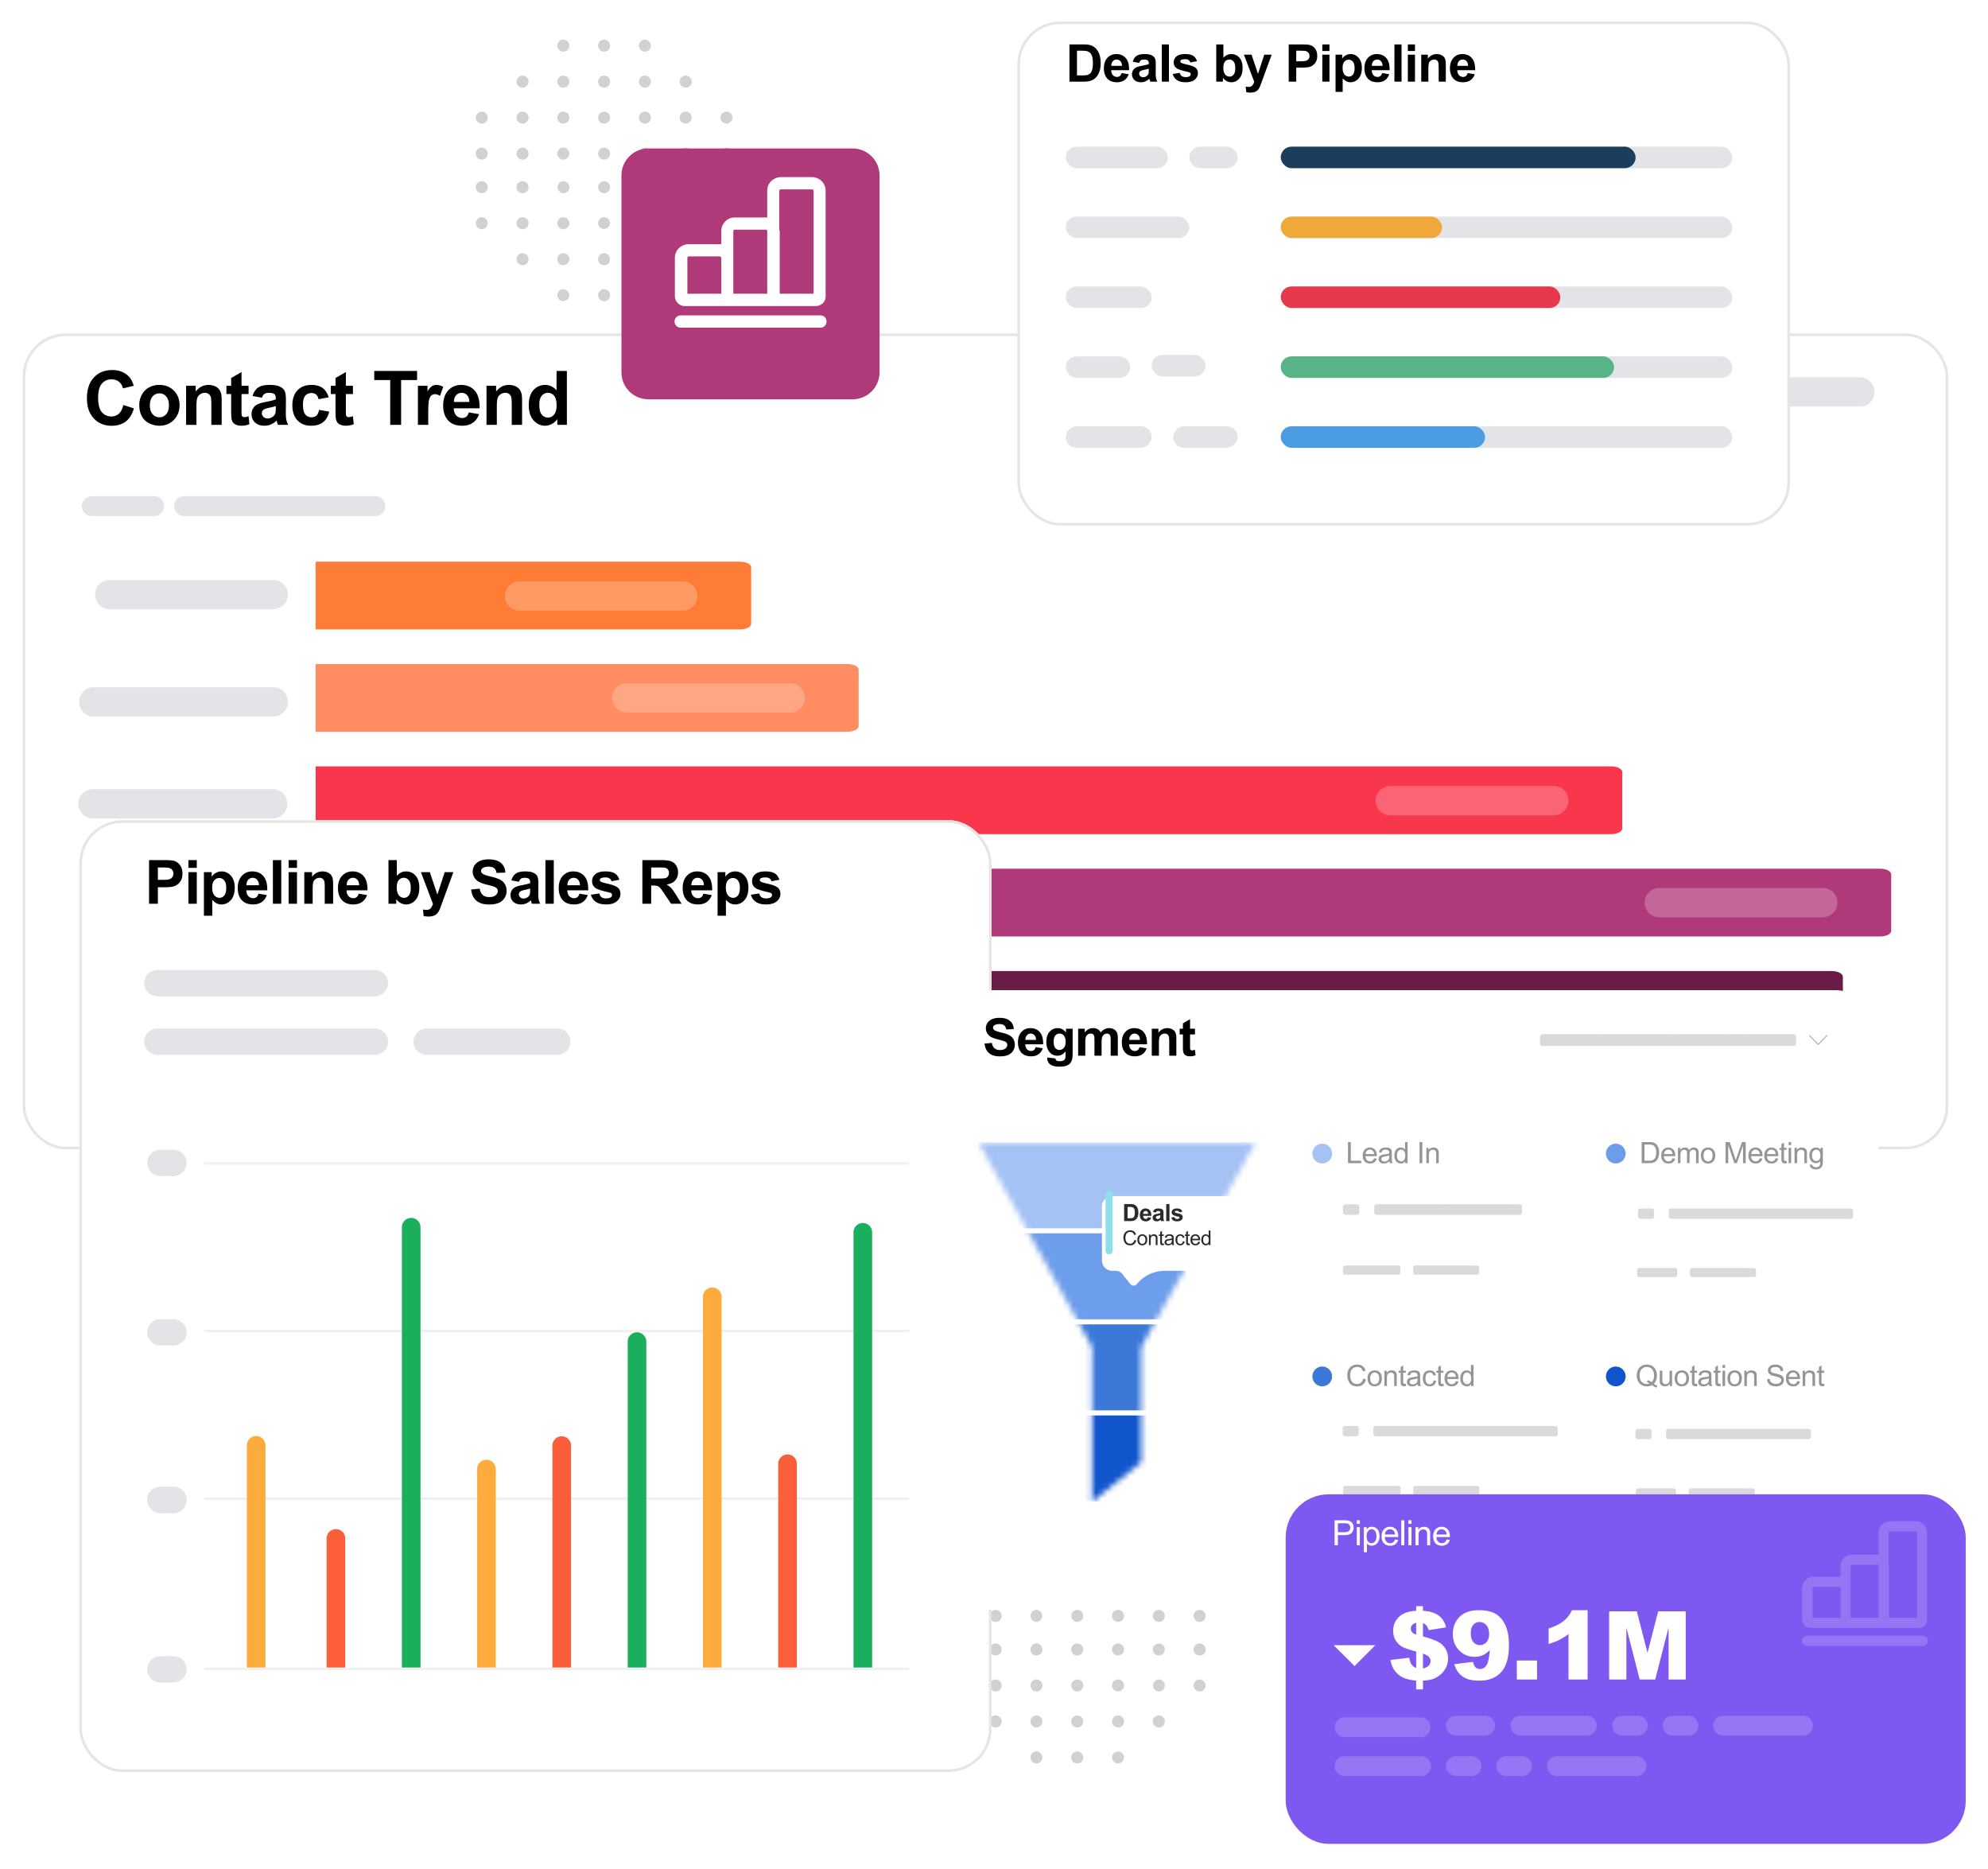 <svg xmlns="http://www.w3.org/2000/svg" width="351" height="330" fill="none"><path fill="#000" fill-opacity=".18" fill-rule="evenodd" d="M113.863 51.052h-.005c-.245 0-.459.097-.638.236-.034.028-.078.043-.108.074a1.053 1.053 0 0 0-.292.666c-.002.029-.017.054-.017.083 0 .131.031.253.075.368.014.038.032.07.05.105.039.075.085.145.141.21.028.031.052.063.083.091.084.077.178.145.284.191h.001c.131.059.274.094.426.094.472 0 .857-.314.994-.741a.893.893 0 0 0 .063-.312l.001-.006c0-.586-.474-1.06-1.058-1.06zm14.795-12.628a1.059 1.059 0 0 0-.334-.067c-.021-.001-.037-.012-.059-.012h-.006a1.055 1.055 0 0 0-.973 1.458c.036.088.095.158.15.232.023.028.036.062.06.089a1.054 1.054 0 0 0 .694.324c.026.002.049.014.075.014.584 0 1.058-.474 1.058-1.058 0-.445-.277-.823-.665-.98zM92.261 19.707h-.005c-.585 0-1.055.474-1.055 1.06a1.06 1.06 0 1 0 1.06-1.059zm0 24.991h-.005c-.585 0-1.055.474-1.055 1.06a1.059 1.059 0 1 0 1.06-1.06zm7.2-16.52a1.058 1.058 0 0 0 0-2.117h-.004c-.585 0-1.055.474-1.055 1.059 0 .584.476 1.059 1.06 1.059zm-7.2-14.824h-.005c-.585 0-1.055.474-1.055 1.059a1.059 1.059 0 1 0 1.06-1.059zm0 18.637h-.005c-.585 0-1.055.474-1.055 1.059a1.059 1.059 0 1 0 1.06-1.059zm0 6.354h-.005c-.585 0-1.055.474-1.055 1.06a1.059 1.059 0 1 0 1.06-1.06zm7.2-22.873a1.058 1.058 0 0 0 .001-2.118h-.005c-.585 0-1.055.474-1.055 1.059a1.06 1.06 0 0 0 1.06 1.059zm0 6.353a1.058 1.058 0 0 0 0-2.118h-.004c-.585 0-1.055.474-1.055 1.06a1.06 1.06 0 0 0 1.06 1.058zm0-12.707A1.058 1.058 0 0 0 99.462 7h-.005c-.585 0-1.055.474-1.055 1.059a1.06 1.06 0 0 0 1.06 1.059zm-7.2 16.943h-.005c-.585 0-1.055.474-1.055 1.059a1.06 1.06 0 1 0 1.06-1.059zm-7.2 5.93h-.006c-.584 0-1.055.474-1.055 1.059s.477 1.059 1.061 1.059a1.058 1.058 0 0 0 0-2.118zm0-5.93h-.006c-.584 0-1.055.474-1.055 1.059a1.058 1.058 0 1 0 1.061-1.059zm0 12.284h-.007a.996.996 0 0 0-.372.076c-.059.022-.108.058-.161.09-.044.028-.09.053-.13.089a.947.947 0 0 0-.177.196l-.03.045c-.058.089-.1.183-.129.287v.001c-.025.09-.055.178-.055.275 0 .417.248.77.599.942.14.069.29.114.456.115l.006.002a1.058 1.058 0 0 0 .973-1.471 1.057 1.057 0 0 0-.973-.647zm36.003-12.284h-.005c-.584 0-1.055.474-1.055 1.059a1.06 1.06 0 1 0 1.06-1.059zm-36.003-6.354h-.007a.907.907 0 0 0-.337.069 1.006 1.006 0 0 0-.258.14h-.002a1.04 1.04 0 0 0-.457.85c0 .046.02.084.026.128h-.001a1.037 1.037 0 0 0 .335.654c.025.023.056.036.083.056.073.053.142.108.228.142.119.05.25.08.39.08a1.055 1.055 0 0 0 1.057-1.06 1.055 1.055 0 0 0-1.057-1.059zm36.003 12.284h-.005c-.584 0-1.055.474-1.055 1.059a1.059 1.059 0 1 0 1.06-1.059zm0-12.284h-.005c-.584 0-1.055.474-1.055 1.06a1.06 1.06 0 1 0 1.06-1.059zm0 24.991h-.005a1.06 1.06 0 0 0 .005 2.118 1.059 1.059 0 0 0 0-2.118zm0-6.353h-.005a1.06 1.06 0 1 0 1.063 1.06c0-.586-.474-1.06-1.058-1.06zm-7.2-29.227c.583 0 1.057-.474 1.057-1.06h-.001c0-.172-.05-.328-.123-.472-.007-.013-.017-.023-.024-.037a1.056 1.056 0 0 0-.309-.338 1.032 1.032 0 0 0-.6-.211h-.006c-.584 0-1.055.474-1.055 1.059s.477 1.059 1.061 1.059zm7.2 4.236h-.005c-.584 0-1.055.474-1.055 1.059a1.059 1.059 0 1 0 1.06-1.059zm-7.201 6.353h-.005c-.584 0-1.055.474-1.055 1.06a1.06 1.06 0 1 0 1.06-1.059zm0 18.638h-.005c-.584 0-1.055.474-1.055 1.06a1.058 1.058 0 1 0 1.06-1.06zm0-6.354h-.005c-.584 0-1.055.474-1.055 1.059s.477 1.059 1.06 1.059a1.059 1.059 0 0 0 0-2.118zm0-5.93h-.005c-.584 0-1.055.474-1.055 1.059a1.06 1.06 0 1 0 1.06-1.059zm0 18.637h-.005c-.584 0-1.055.474-1.055 1.06a1.059 1.059 0 1 0 1.06-1.06zm-14.401-10.59a1.058 1.058 0 0 0 0-2.118h-.005a1.06 1.06 0 0 0 .005 2.118zm.747 17.254c-.031-.031-.074-.047-.109-.074a1.035 1.035 0 0 0-.638-.236h-.006a1.055 1.055 0 0 0-.75 1.797v.001c.193.197.46.32.756.32.056 0 .104-.023.158-.032h.002c.25-.04.468-.154.626-.336.026-.028.041-.063.063-.093.048-.069.1-.134.131-.212a1.04 1.04 0 0 0 .076-.382l.001-.004c0-.269-.108-.507-.272-.694-.015-.017-.021-.04-.038-.055zm27.644-29.62a1.046 1.046 0 0 0 .843-.013c.004-.002.007-.006.012-.008.129-.06.24-.145.334-.25.171-.187.281-.432.281-.704a1.06 1.06 0 0 0-1.058-1.06h-.005a1.058 1.058 0 0 0-.407 2.034zm.412 6.437a1.06 1.06 0 0 0 0-2.118h-.005a1.06 1.06 0 0 0 .005 2.118zm0 5.93a1.059 1.059 0 0 0 0-2.118h-.005a1.06 1.06 0 0 0 .005 2.118zm-21.602-14.402h-.005c-.584 0-1.056.474-1.056 1.06a1.058 1.058 0 1 0 1.061-1.059zm0-6.353h-.005c-.584 0-1.056.474-1.056 1.059s.477 1.059 1.061 1.059a1.058 1.058 0 0 0 0-2.118zm0-6.354h-.005c-.584 0-1.056.474-1.056 1.059s.477 1.059 1.061 1.059a1.058 1.058 0 0 0 0-2.118zm-7.201 39.816a1.058 1.058 0 0 0 0-2.118h-.005c-.585 0-1.055.474-1.055 1.06a1.06 1.06 0 0 0 1.06 1.058zm0-6.354a1.058 1.058 0 0 0 0-2.118h-.005c-.585 0-1.055.475-1.055 1.06a1.06 1.06 0 0 0 1.06 1.058zm7.201-14.401h-.005c-.584 0-1.056.474-1.056 1.059a1.058 1.058 0 1 0 1.061-1.059zm7.2-12.707h-.005c-.584 0-1.055.474-1.055 1.059a1.059 1.059 0 1 0 1.06-1.059zm-7.2 31.344h-.005c-.584 0-1.056.474-1.056 1.06a1.058 1.058 0 1 0 1.061-1.06zm0 6.354h-.005c-.584 0-1.056.474-1.056 1.06a1.06 1.06 0 0 0 1.061 1.058 1.058 1.058 0 0 0 0-2.118zm0-12.707h-.005c-.584 0-1.056.474-1.056 1.06a1.06 1.06 0 0 0 2.118-.001c0-.585-.473-1.06-1.057-1.06zm0-6.354h-.005c-.584 0-1.056.474-1.056 1.059s.477 1.059 1.061 1.059a1.058 1.058 0 0 0 0-2.118zm90.739 277.199h-.006c-.244 0-.459.097-.637.236-.035.028-.078.043-.109.074-.171.173-.27.409-.292.666-.002.028-.016.053-.016.083a1.045 1.045 0 0 0 .125.473c.038.075.085.145.141.209.027.032.051.064.082.092a1.057 1.057 0 0 0 .712.285c.471 0 .857-.314.994-.741a.872.872 0 0 0 .062-.312l.002-.006c0-.586-.474-1.059-1.058-1.059zm14.794-12.628a1.045 1.045 0 0 0-.334-.067c-.02-.001-.037-.013-.058-.013h-.006a1.056 1.056 0 0 0-.974 1.459c.036.087.095.158.15.232.023.028.036.062.061.088a1.054 1.054 0 0 0 .694.325v-.001c.025.003.048.015.075.015a1.058 1.058 0 0 0 .392-2.038zM175.8 277.845h-.006c-.584 0-1.055.474-1.055 1.059a1.059 1.059 0 1 0 1.061-1.059zm0 24.991h-.006c-.584 0-1.055.474-1.055 1.059s.477 1.059 1.061 1.059a1.058 1.058 0 0 0 0-2.118zm7.2-16.519a1.06 1.06 0 0 0 0-2.118h-.004c-.585 0-1.056.473-1.056 1.059 0 .584.477 1.059 1.06 1.059zm-7.2-14.826h-.006c-.584 0-1.055.474-1.055 1.059s.477 1.059 1.061 1.059a1.058 1.058 0 0 0 0-2.118zm0 18.638h-.006c-.584 0-1.055.474-1.055 1.059s.477 1.059 1.061 1.059a1.058 1.058 0 0 0 0-2.118zm0 6.353h-.006c-.584 0-1.055.474-1.055 1.06a1.058 1.058 0 1 0 1.061-1.06zm7.2-22.873a1.059 1.059 0 0 0 0-2.118h-.004c-.585 0-1.056.474-1.056 1.059s.477 1.059 1.06 1.059zm0 6.354a1.06 1.06 0 0 0 0-2.118h-.004c-.585 0-1.056.474-1.056 1.059 0 .584.477 1.059 1.06 1.059zm0-12.707a1.059 1.059 0 0 0 0-2.118h-.004c-.585 0-1.056.474-1.056 1.059s.477 1.059 1.06 1.059zm-7.2 16.943h-.006c-.584 0-1.055.473-1.055 1.059a1.059 1.059 0 1 0 1.061-1.059zm-7.2 5.93h-.007c-.584 0-1.054.474-1.054 1.059s.477 1.059 1.061 1.059 1.056-.474 1.056-1.059-.472-1.059-1.056-1.059zm0-5.93h-.007c-.584 0-1.054.473-1.054 1.059a1.058 1.058 0 1 0 2.117 0c0-.586-.472-1.059-1.056-1.059zm-.001 12.283h-.006a.997.997 0 0 0-.372.077c-.059.022-.108.058-.161.09-.045.028-.09.053-.13.088a.983.983 0 0 0-.178.197c-.01.015-.02.028-.03.045-.057.089-.1.182-.128.287l-.001.001v.001c-.024.089-.054.176-.054.274 0 .417.247.769.598.942v.001h.001c.14.068.291.113.456.114l.005.001a1.058 1.058 0 0 0 .974-1.47 1.058 1.058 0 0 0-.974-.648zm36.004-12.283h-.006c-.584 0-1.054.473-1.054 1.059a1.058 1.058 0 1 0 1.06-1.059zm-36.004-6.354h-.006a.917.917 0 0 0-.337.068 1.028 1.028 0 0 0-.259.14l-.001.001a1.038 1.038 0 0 0-.457.85c0 .045.019.083.025.128l.001.003c.033.258.149.485.333.651.025.023.057.036.083.056.073.053.143.108.228.142.12.05.25.079.39.079a1.055 1.055 0 0 0 1.057-1.059 1.057 1.057 0 0 0-1.057-1.059zm36.004 12.284h-.006c-.584 0-1.054.474-1.054 1.059a1.058 1.058 0 1 0 2.117 0c0-.585-.473-1.059-1.057-1.059zm0-12.284h-.006c-.584 0-1.054.474-1.054 1.059a1.058 1.058 0 1 0 1.06-1.059zm0 24.991h-.006c-.584 0-1.054.474-1.054 1.059a1.058 1.058 0 1 0 2.117 0c0-.585-.473-1.059-1.057-1.059zm0-6.354h-.006a1.06 1.06 0 0 0 .006 2.118 1.058 1.058 0 0 0 0-2.118zm-7.201-29.226c.584 0 1.058-.474 1.058-1.059l-.001-.002c0-.171-.05-.327-.123-.471-.008-.014-.017-.024-.025-.037a1.063 1.063 0 0 0-.308-.339 1.031 1.031 0 0 0-.601-.21h-.005c-.584 0-1.055.474-1.055 1.059s.477 1.059 1.06 1.059zm7.201 4.235h-.006c-.584 0-1.054.474-1.054 1.059a1.058 1.058 0 1 0 2.117 0c0-.585-.473-1.059-1.057-1.059zm-7.201 6.354h-.006c-.584 0-1.054.474-1.054 1.059a1.06 1.06 0 1 0 1.06-1.059zm0 18.637h-.006a1.06 1.06 0 1 0 1.064 1.06c0-.586-.474-1.06-1.058-1.06zm0-6.353h-.006c-.584 0-1.054.474-1.054 1.059a1.059 1.059 0 1 0 1.06-1.059zm0-5.93h-.006c-.584 0-1.054.473-1.054 1.059a1.06 1.06 0 1 0 1.06-1.059zm0 18.637h-.006c-.584 0-1.054.474-1.054 1.059a1.059 1.059 0 1 0 1.06-1.059zM183 292.247a1.059 1.059 0 0 0 0-2.118h-.004c-.585 0-1.056.474-1.056 1.059s.477 1.059 1.06 1.059zm.748 17.253c-.031-.032-.075-.047-.11-.074a1.033 1.033 0 0 0-.638-.236h-.005a1.055 1.055 0 0 0-.75 1.798c.192.197.459.32.755.32.057 0 .105-.023.158-.032l.002-.001c.25-.039.468-.153.627-.336.026-.027.041-.062.063-.093.048-.068.099-.133.131-.211a1.04 1.04 0 0 0 .076-.382l.001-.004c0-.269-.108-.507-.273-.694-.015-.018-.021-.04-.037-.055zm27.643-29.62a1.054 1.054 0 0 0 .844-.013l.011-.008c.129-.06.241-.145.335-.25.17-.187.28-.432.28-.705 0-.584-.473-1.059-1.057-1.059h-.006c-.584 0-1.055.475-1.055 1.059 0 .438.268.815.648.976zm.413 6.437a1.058 1.058 0 0 0 0-2.118h-.006c-.584 0-1.055.473-1.055 1.059 0 .584.476 1.059 1.061 1.059zm0 5.93c.584 0 1.057-.474 1.057-1.059s-.473-1.059-1.057-1.059h-.006c-.584 0-1.055.474-1.055 1.059a1.06 1.06 0 0 0 1.061 1.059zm-21.603-14.402h-.004c-.585 0-1.056.474-1.056 1.059a1.06 1.06 0 1 0 1.06-1.059zm0-6.354h-.004c-.585 0-1.056.474-1.056 1.059a1.059 1.059 0 1 0 1.06-1.059zm0-6.353h-.004c-.585 0-1.056.474-1.056 1.059a1.059 1.059 0 1 0 1.06-1.059zM183 304.954a1.059 1.059 0 0 0 0-2.118h-.004c-.585 0-1.056.474-1.056 1.059s.477 1.059 1.06 1.059zm0-6.354a1.058 1.058 0 0 0 0-2.118h-.004c-.585 0-1.056.474-1.056 1.06A1.06 1.06 0 0 0 183 298.6zm7.201-14.401h-.004c-.585 0-1.056.473-1.056 1.059a1.06 1.06 0 1 0 1.06-1.059zm7.201-12.708h-.006c-.584 0-1.054.474-1.054 1.059a1.059 1.059 0 1 0 1.06-1.059zm-7.201 31.345h-.004c-.585 0-1.056.474-1.056 1.059a1.059 1.059 0 1 0 1.06-1.059zm0 6.354h-.004c-.585 0-1.056.474-1.056 1.059a1.059 1.059 0 1 0 1.06-1.059zm0-12.708h-.004a1.06 1.06 0 1 0 1.062 1.06c0-.586-.474-1.06-1.058-1.06zm0-6.353h-.004c-.585 0-1.056.474-1.056 1.059a1.059 1.059 0 1 0 1.06-1.059z" clip-rule="evenodd"/><g filter="url(#a)"><rect width="340" height="144.042" x="4" y="55.058" fill="#fff" rx="7.594"/><rect width="339.525" height="143.568" x="4.237" y="55.295" stroke="#E7E5E4" stroke-width=".475" rx="7.357"/></g><path fill="#000" d="m21.774 71.5 1.863.591c-.286 1.039-.762 1.81-1.428 2.317-.662.502-1.503.753-2.524.753-1.264 0-2.302-.43-3.115-1.292-.813-.865-1.22-2.046-1.22-3.543 0-1.583.409-2.812 1.226-3.685.818-.879 1.893-1.318 3.226-1.318 1.163 0 2.108.344 2.835 1.032.433.407.757.99.974 1.752l-1.902.454c-.112-.493-.348-.882-.707-1.168-.355-.285-.787-.428-1.298-.428-.705 0-1.278.253-1.72.76-.436.505-.655 1.325-.655 2.459 0 1.202.216 2.059.649 2.57.433.51.995.765 1.687.765.51 0 .95-.162 1.318-.487.367-.324.631-.835.791-1.531zm2.817-.045c0-.605.149-1.191.447-1.758.299-.567.72-1 1.266-1.298a3.783 3.783 0 0 1 1.836-.448c1.043 0 1.897.34 2.563 1.02.667.674 1 1.528 1 2.562 0 1.043-.338 1.908-1.012 2.596-.671.683-1.517 1.025-2.538 1.025a4.022 4.022 0 0 1-1.81-.428 2.946 2.946 0 0 1-1.305-1.252c-.298-.554-.447-1.227-.447-2.019zm1.869.098c0 .683.162 1.207.486 1.57.325.364.725.545 1.2.545.477 0 .875-.181 1.195-.545.324-.363.486-.891.486-1.583 0-.675-.162-1.194-.486-1.558a1.527 1.527 0 0 0-1.194-.545c-.476 0-.876.182-1.2.545-.325.364-.487.887-.487 1.57zm12.68 3.446h-1.824V71.48c0-.744-.039-1.224-.117-1.44a1.005 1.005 0 0 0-.383-.513 1.07 1.07 0 0 0-.629-.181c-.316 0-.6.086-.85.259-.25.173-.424.402-.52.688-.09.285-.135.813-.135 1.583V75h-1.824v-6.892h1.694v1.012c.601-.778 1.358-1.168 2.271-1.168.402 0 .77.074 1.103.22.333.144.584.328.753.552.173.225.292.48.357.766.069.286.104.695.104 1.227V75zm4.75-6.892v1.454h-1.246v2.777c0 .562.01.891.032.986.026.091.08.167.163.227.086.061.19.091.311.091.169 0 .413-.058.733-.175l.156 1.415a3.624 3.624 0 0 1-1.44.272c-.33 0-.625-.054-.89-.162-.263-.113-.458-.255-.583-.428-.121-.178-.206-.416-.253-.714-.04-.212-.059-.64-.059-1.285v-3.004h-.837v-1.454h.837v-1.37l1.83-1.063v2.433h1.246zm2.362 2.103-1.655-.299c.187-.666.507-1.16.96-1.48.455-.32 1.13-.48 2.026-.48.813 0 1.419.098 1.817.292.398.19.677.435.837.734.164.294.246.837.246 1.628l-.02 2.129c0 .605.029 1.053.085 1.343.06.286.171.593.331.922h-1.804a6.728 6.728 0 0 1-.175-.54 3.3 3.3 0 0 0-.065-.213c-.312.303-.645.53-1 .681a2.862 2.862 0 0 1-1.135.227c-.71 0-1.27-.192-1.68-.577-.407-.385-.61-.872-.61-1.46 0-.39.092-.736.278-1.039a1.8 1.8 0 0 1 .78-.7c.336-.165.821-.308 1.453-.429.852-.16 1.442-.309 1.771-.448v-.181c0-.35-.086-.6-.26-.746-.172-.152-.499-.227-.98-.227-.324 0-.577.064-.758.194-.182.126-.33.348-.442.669zm2.44 1.479a11.4 11.4 0 0 1-1.11.28c-.506.107-.837.213-.992.317-.238.169-.357.383-.357.642 0 .256.095.476.285.662.19.186.433.28.727.28.329 0 .643-.109.941-.325.22-.165.366-.366.435-.604.047-.155.071-.452.071-.889v-.363zm9.338-1.544-1.797.324c-.06-.359-.2-.63-.415-.811-.212-.182-.49-.273-.831-.273-.454 0-.818.158-1.09.474-.268.312-.403.835-.403 1.57 0 .818.137 1.396.41 1.733.276.337.646.506 1.109.506.346 0 .63-.097.85-.292.22-.199.376-.538.467-1.019l1.791.305c-.186.822-.543 1.443-1.07 1.863-.528.42-1.236.63-2.123.63-1.008 0-1.812-.319-2.413-.955-.597-.636-.896-1.516-.896-2.64 0-1.139.3-2.023.902-2.655.601-.636 1.415-.954 2.44-.954.84 0 1.506.182 1.999.545.497.36.854.909 1.07 1.649zm4.283-2.038v1.454h-1.245v2.777c0 .562.01.891.032.986a.42.42 0 0 0 .162.227c.087.061.19.091.312.091.168 0 .413-.058.733-.175l.156 1.415a3.625 3.625 0 0 1-1.44.272 2.33 2.33 0 0 1-.89-.162c-.264-.113-.459-.255-.584-.428-.121-.178-.205-.416-.253-.714-.039-.212-.058-.64-.058-1.285v-3.004H58.4v-1.454h.837v-1.37l1.83-1.063v2.433h1.245zm6.587 6.892v-7.904h-2.822v-1.61h7.56v1.61H70.82v7.904H68.9zm6.71 0h-1.823v-6.892h1.694v.98c.29-.463.55-.768.778-.915.234-.147.498-.22.792-.22.415 0 .816.114 1.2.343l-.564 1.59c-.307-.199-.593-.298-.857-.298a.992.992 0 0 0-.648.214c-.178.138-.318.391-.422.759-.1.368-.15 1.138-.15 2.31V75zm7.158-2.194 1.817.305c-.233.666-.603 1.175-1.11 1.525-.501.346-1.13.52-1.888.52-1.198 0-2.085-.392-2.66-1.175-.455-.628-.682-1.42-.682-2.375 0-1.142.299-2.036.896-2.68.597-.65 1.352-.974 2.265-.974 1.025 0 1.834.34 2.426 1.02.593.674.877 1.71.85 3.107h-4.568c.013.541.16.963.441 1.266a1.39 1.39 0 0 0 1.052.448c.285 0 .525-.078.72-.234.195-.156.342-.407.441-.753zm.104-1.843c-.013-.528-.15-.928-.409-1.2a1.25 1.25 0 0 0-.947-.415c-.398 0-.727.144-.987.434-.259.29-.387.684-.382 1.181h2.725zM92.178 75h-1.824v-3.52c0-.744-.039-1.224-.116-1.44a1.005 1.005 0 0 0-.383-.513 1.07 1.07 0 0 0-.63-.181c-.316 0-.599.086-.85.259-.25.173-.424.402-.519.688-.09.285-.136.813-.136 1.583V75h-1.824v-6.892h1.694v1.012c.601-.778 1.358-1.168 2.271-1.168a2.7 2.7 0 0 1 1.103.22c.333.144.584.328.753.552.173.225.292.48.357.766.07.286.104.695.104 1.227V75zm7.91 0h-1.693v-1.013a2.757 2.757 0 0 1-1 .883c-.38.19-.765.285-1.155.285-.791 0-1.47-.318-2.037-.954-.563-.64-.844-1.531-.844-2.673 0-1.168.275-2.055.824-2.66.55-.61 1.244-.916 2.083-.916.77 0 1.436.32 1.999.96v-3.426h1.823V75zm-4.866-3.596c0 .736.101 1.268.305 1.597.294.476.705.714 1.232.714.42 0 .777-.178 1.071-.532.294-.36.441-.894.441-1.603 0-.792-.142-1.36-.428-1.707a1.352 1.352 0 0 0-1.097-.525c-.432 0-.796.172-1.09.519-.29.341-.434.854-.434 1.537z"/><path fill="#E3E4E7" fill-rule="evenodd" d="M28.963 89.351c0-.98-.789-1.769-1.76-1.769H16.224a1.762 1.762 0 0 0 0 3.526h10.98a1.76 1.76 0 0 0 1.759-1.757zm39.059 0c0-.98-.79-1.769-1.759-1.769H32.514a1.763 1.763 0 0 0 0 3.526h33.749a1.76 1.76 0 0 0 1.758-1.757zm262.939-20.149a2.587 2.587 0 0 0-2.583-2.597H299.51a2.588 2.588 0 0 0-2.583 2.597 2.585 2.585 0 0 0 2.583 2.58h28.868a2.583 2.583 0 0 0 2.583-2.58zm-39.862 0a2.588 2.588 0 0 0-2.583-2.597h-10.831a2.588 2.588 0 0 0 0 5.177h10.831a2.584 2.584 0 0 0 2.583-2.58zM50.83 104.966a2.587 2.587 0 0 0-2.584-2.597H19.378a2.588 2.588 0 0 0-2.583 2.597 2.585 2.585 0 0 0 2.583 2.58h28.868a2.583 2.583 0 0 0 2.583-2.58zm.01 18.946a2.588 2.588 0 0 0-2.583-2.597H16.542a2.588 2.588 0 0 0-2.585 2.597 2.585 2.585 0 0 0 2.585 2.58h31.715a2.584 2.584 0 0 0 2.583-2.58zm-.12 17.987a2.589 2.589 0 0 0-2.582-2.598H16.422a2.589 2.589 0 0 0 0 5.178h31.716a2.585 2.585 0 0 0 2.582-2.58zm-.003 18.028a2.588 2.588 0 0 0-2.584-2.597H20.19a2.588 2.588 0 0 0-2.584 2.597 2.585 2.585 0 0 0 2.584 2.58h27.943a2.585 2.585 0 0 0 2.584-2.58zm-.003 17.235a2.587 2.587 0 0 0-2.584-2.597H25.85a2.588 2.588 0 0 0 0 5.177h22.28a2.584 2.584 0 0 0 2.584-2.58z" clip-rule="evenodd"/><path fill="#FF7C36" d="M55.728 111.117V99.155h74.902c1.103 0 1.997.446 1.997.996v9.969c0 .551-.894.997-1.997.997H55.728z"/><path fill="#fff" fill-opacity=".23" fill-rule="evenodd" d="M123.135 105.228a2.588 2.588 0 0 0-2.583-2.598H91.683a2.589 2.589 0 0 0 0 5.177h28.869a2.583 2.583 0 0 0 2.583-2.579z" clip-rule="evenodd"/><path fill="#FF8D61" d="M55.728 129.184v-11.962h93.877c1.104 0 1.997.446 1.997.997v9.969c0 .55-.893.996-1.997.996H55.728z"/><path fill="#fff" fill-opacity=".23" fill-rule="evenodd" d="M142.109 123.21a2.587 2.587 0 0 0-2.583-2.597h-28.868a2.588 2.588 0 0 0-2.583 2.597 2.584 2.584 0 0 0 2.583 2.58h28.868a2.584 2.584 0 0 0 2.583-2.58z" clip-rule="evenodd"/><path fill="#F8374D" d="M55.728 147.251v-11.963h228.701c1.103 0 1.997.446 1.997.997v9.969c0 .551-.894.997-1.997.997H55.728z"/><path fill="#fff" fill-opacity=".23" fill-rule="evenodd" d="M276.933 141.355a2.587 2.587 0 0 0-2.583-2.597h-28.868a2.588 2.588 0 0 0-2.583 2.597 2.584 2.584 0 0 0 2.583 2.58h28.868a2.583 2.583 0 0 0 2.583-2.58z" clip-rule="evenodd"/><path fill="#B03A79" d="M55.728 165.317v-11.962h276.256c1.063 0 1.925.446 1.925.996v9.969c0 .551-.862.997-1.925.997H55.728z"/><path fill="#fff" fill-opacity=".23" fill-rule="evenodd" d="M324.415 159.348a2.587 2.587 0 0 0-2.583-2.597h-28.868a2.588 2.588 0 0 0-2.583 2.597 2.585 2.585 0 0 0 2.583 2.58h28.868a2.584 2.584 0 0 0 2.583-2.58z" clip-rule="evenodd"/><path fill="#691C48" d="M55.728 183.384v-11.963h267.65c1.103 0 1.997.447 1.997.997v9.969c0 .551-.894.997-1.997.997H55.728z"/><path fill="#fff" fill-opacity=".23" fill-rule="evenodd" d="M315.883 177.493a2.589 2.589 0 0 0-2.583-2.598h-31.097a2.589 2.589 0 0 0 0 5.178H313.3a2.585 2.585 0 0 0 2.583-2.58z" clip-rule="evenodd"/><g filter="url(#b)"><rect width="161.077" height="168.021" x="14" y="141" fill="#fff" rx="7.594"/><rect width="160.602" height="167.546" x="14.237" y="141.237" stroke="#E7E5E4" stroke-width=".475" rx="7.357"/></g><path fill="#EEF0F2" d="M160.523 294.369H36.074v.469h124.449v-.469zm0-30.056H36.074v.469h124.449v-.469zm-.002-29.587H36.071v.47h124.45v-.47zm0-29.586H36.071v.47h124.45v-.47z"/><path fill="#000" d="M26.318 159.537v-7.7h2.495c.945 0 1.562.038 1.849.115.44.116.81.368 1.108.757.298.385.447.884.447 1.497 0 .472-.086.87-.258 1.192a2.13 2.13 0 0 1-.657.762c-.262.182-.53.303-.803.362-.371.074-.909.11-1.613.11h-1.014v2.905h-1.554zm1.554-6.398v2.185h.851c.613 0 1.023-.04 1.23-.12a1.021 1.021 0 0 0 .662-.977.995.995 0 0 0-.247-.694 1.072 1.072 0 0 0-.626-.341c-.185-.035-.558-.053-1.118-.053h-.752zm5.395.063v-1.365h1.476v1.365h-1.476zm0 6.335v-5.578h1.476v5.578h-1.476zm2.737-5.578h1.376v.819a2.06 2.06 0 0 1 1.74-.945c.647 0 1.197.253 1.649.761.451.508.677 1.215.677 2.122 0 .932-.227 1.657-.683 2.175-.455.515-1.006.772-1.654.772a1.89 1.89 0 0 1-.84-.184c-.25-.122-.512-.332-.789-.63v2.81h-1.476v-7.7zm1.46 2.694c0 .627.125 1.091.373 1.392.25.298.552.447.91.447.342 0 .628-.137.855-.41.228-.277.342-.728.342-1.355 0-.585-.117-1.019-.352-1.303-.235-.283-.525-.425-.872-.425-.36 0-.66.14-.898.42-.238.277-.358.688-.358 1.234zm8.174 1.109 1.47.247c-.188.539-.488.95-.897 1.234-.407.28-.916.42-1.529.42-.97 0-1.688-.317-2.154-.951-.367-.507-.551-1.148-.551-1.922 0-.925.242-1.648.725-2.169.483-.526 1.094-.788 1.833-.788.83 0 1.485.275 1.965.824.48.547.709 1.385.688 2.516H43.49c.01.438.13.78.357 1.025.227.241.511.362.85.362a.904.904 0 0 0 .584-.189c.157-.126.276-.329.357-.609zm.084-1.492c-.01-.427-.12-.751-.33-.972a1.012 1.012 0 0 0-.768-.336c-.322 0-.588.117-.798.352-.21.235-.314.553-.31.956h2.206zm2.459 3.267v-7.7h1.476v7.7H48.18zm2.779-6.335v-1.365h1.476v1.365H50.96zm0 6.335v-5.578h1.476v5.578H50.96zm7.853 0h-1.476v-2.847c0-.602-.032-.991-.095-1.166a.812.812 0 0 0-.31-.415.866.866 0 0 0-.51-.147c-.255 0-.484.07-.687.21-.203.14-.343.326-.42.557-.074.231-.11.658-.11 1.282v2.526h-1.477v-5.578H55.1v.819c.487-.63 1.1-.945 1.839-.945.325 0 .623.059.892.178.27.116.473.265.61.447.14.182.236.388.289.62.056.231.084.562.084.992v3.467zm4.517-1.775 1.471.247c-.189.539-.488.95-.898 1.234-.406.28-.916.42-1.529.42-.97 0-1.688-.317-2.153-.951-.368-.507-.552-1.148-.552-1.922 0-.925.242-1.648.725-2.169.483-.526 1.094-.788 1.833-.788.83 0 1.485.275 1.965.824.48.547.709 1.385.688 2.516h-3.698c.01.438.13.78.357 1.025.228.241.511.362.851.362a.904.904 0 0 0 .583-.189c.158-.126.277-.329.357-.609zm.084-1.492c-.01-.427-.12-.751-.33-.972a1.012 1.012 0 0 0-.767-.336c-.322 0-.589.117-.799.352-.21.235-.313.553-.31.956h2.206zm5.175 3.267v-7.7h1.476v2.773c.455-.518.995-.777 1.618-.777.68 0 1.241.246 1.686.74.445.491.667 1.196.667 2.117 0 .953-.228 1.686-.683 2.201-.451.515-1.001.772-1.65.772-.318 0-.633-.079-.945-.236a2.293 2.293 0 0 1-.798-.709v.819h-1.371zm1.466-2.91c0 .578.09 1.005.273 1.282.255.392.595.588 1.019.588.325 0 .602-.138.83-.415.23-.28.346-.719.346-1.318 0-.638-.115-1.096-.346-1.377a1.096 1.096 0 0 0-.888-.425 1.11 1.11 0 0 0-.883.415c-.234.273-.352.69-.352 1.25zm4.26-2.668h1.57l1.334 3.96 1.303-3.96h1.529l-1.97 5.368-.352.972a3.84 3.84 0 0 1-.373.746c-.115.171-.25.31-.404.415a1.72 1.72 0 0 1-.562.252 2.916 2.916 0 0 1-.752.089c-.283 0-.562-.03-.835-.089l-.131-1.156c.231.046.44.069.625.069.343 0 .597-.102.762-.305.164-.2.29-.455.378-.767l-2.122-5.594zm8.867 3.073 1.513-.148c.09.508.275.881.551 1.119.28.238.657.358 1.13.358.5 0 .877-.106 1.129-.316.256-.213.383-.462.383-.746a.684.684 0 0 0-.162-.462c-.105-.129-.291-.241-.557-.336a19.152 19.152 0 0 0-1.245-.336c-.834-.207-1.418-.461-1.755-.762-.472-.424-.709-.94-.709-1.549 0-.393.11-.759.331-1.098.224-.343.545-.604.962-.783.42-.178.926-.268 1.518-.268.966 0 1.693.212 2.18.636.49.424.747.989.772 1.696l-1.555.069c-.067-.396-.21-.68-.43-.851-.218-.175-.546-.263-.983-.263-.452 0-.806.093-1.061.279a.56.56 0 0 0-.247.478c0 .182.077.337.231.467.196.165.672.336 1.429.515.756.178 1.315.364 1.675.557.365.189.648.45.851.782.207.329.31.737.31 1.224 0 .441-.122.855-.367 1.24a2.219 2.219 0 0 1-1.04.861c-.449.186-1.007.279-1.676.279-.974 0-1.721-.224-2.243-.673-.522-.451-.834-1.108-.935-1.969zm8.447-1.371-1.34-.242c.15-.539.41-.939.778-1.198.367-.259.914-.388 1.639-.388.658 0 1.148.078 1.47.236.322.154.548.352.678.594.133.238.2.677.2 1.318l-.016 1.723c0 .49.023.853.068 1.087.049.231.138.48.268.746h-1.46a5.367 5.367 0 0 1-.142-.436 2.733 2.733 0 0 0-.053-.173 2.652 2.652 0 0 1-.809.551 2.309 2.309 0 0 1-.919.184c-.574 0-1.028-.156-1.36-.467-.33-.312-.494-.706-.494-1.182 0-.315.075-.595.226-.841.15-.248.36-.437.63-.567.273-.133.665-.249 1.177-.347.69-.129 1.168-.25 1.434-.362v-.147c0-.284-.07-.485-.21-.604-.14-.123-.405-.184-.794-.184-.262 0-.467.052-.614.158-.147.101-.266.281-.357.541zm1.975 1.197c-.19.063-.489.139-.898.226-.41.088-.678.173-.804.257-.193.137-.29.31-.29.521 0 .206.078.385.232.535.154.151.35.226.588.226.266 0 .52-.087.762-.262a.927.927 0 0 0 .352-.489c.038-.126.058-.366.058-.72v-.294zm2.695 2.679v-7.7h1.476v7.7h-1.476zm6.009-1.775 1.471.247c-.189.539-.489.95-.898 1.234-.407.28-.916.42-1.529.42-.97 0-1.688-.317-2.154-.951-.367-.507-.551-1.148-.551-1.922 0-.925.241-1.648.725-2.169.483-.526 1.094-.788 1.833-.788.83 0 1.485.275 1.965.824.479.547.709 1.385.688 2.516h-3.698c.01.438.129.78.357 1.025.227.241.511.362.851.362a.905.905 0 0 0 .583-.189c.157-.126.277-.329.357-.609zm.084-1.492c-.01-.427-.121-.751-.331-.972a1.012 1.012 0 0 0-.767-.336c-.322 0-.588.117-.798.352-.21.235-.314.553-.31.956h2.206zm1.939 1.676 1.481-.226c.063.287.191.506.383.656.193.147.463.221.809.221.382 0 .669-.07.862-.21a.47.47 0 0 0 .194-.394.39.39 0 0 0-.105-.279c-.073-.07-.238-.134-.494-.194-1.19-.263-1.945-.502-2.264-.72a1.437 1.437 0 0 1-.662-1.255c0-.483.191-.889.573-1.219.382-.329.974-.493 1.775-.493.764 0 1.331.124 1.702.373.372.248.627.616.767 1.103l-1.392.257a.855.855 0 0 0-.341-.499c-.165-.116-.401-.173-.709-.173-.389 0-.667.054-.835.163a.347.347 0 0 0-.169.299c0 .105.049.194.148.268.133.098.591.236 1.376.415.788.178 1.337.397 1.649.656.308.263.462.629.462 1.098 0 .512-.213.951-.64 1.319-.428.367-1.06.551-1.897.551-.76 0-1.362-.154-1.807-.462a2.132 2.132 0 0 1-.866-1.255zm9.087 1.591v-7.7h3.273c.823 0 1.42.07 1.791.21.375.136.674.381.898.735.224.354.337.758.337 1.213 0 .578-.17 1.056-.51 1.434-.34.375-.847.612-1.523.71.336.196.613.411.83.646.22.234.516.651.887 1.25l.941 1.502h-1.86l-1.124-1.675c-.399-.599-.672-.976-.819-1.13a1.166 1.166 0 0 0-.468-.32c-.165-.06-.425-.09-.783-.09h-.315v3.215h-1.555zm1.555-4.444h1.151c.745 0 1.211-.031 1.397-.094a.84.84 0 0 0 .436-.326c.105-.154.157-.347.157-.578 0-.259-.07-.467-.21-.625-.136-.161-.331-.262-.583-.305-.126-.017-.504-.026-1.134-.026h-1.214v1.954zm9.219 2.669 1.471.247c-.189.539-.489.95-.898 1.234-.407.28-.916.42-1.529.42-.97 0-1.688-.317-2.154-.951-.367-.507-.551-1.148-.551-1.922 0-.925.242-1.648.725-2.169.483-.526 1.094-.788 1.833-.788.83 0 1.485.275 1.965.824.479.547.709 1.385.688 2.516h-3.698c.01.438.129.78.357 1.025.228.241.511.362.851.362a.905.905 0 0 0 .583-.189c.158-.126.277-.329.357-.609zm.084-1.492c-.01-.427-.121-.751-.331-.972a1.01 1.01 0 0 0-.767-.336c-.322 0-.588.117-.798.352-.21.235-.314.553-.31.956h2.206zm2.417-2.311h1.376v.819a2.061 2.061 0 0 1 1.739-.945c.647 0 1.197.253 1.649.761.452.508.678 1.215.678 2.122 0 .932-.228 1.657-.683 2.175-.455.515-1.007.772-1.655.772a1.89 1.89 0 0 1-.84-.184c-.249-.122-.512-.332-.788-.63v2.81h-1.476v-7.7zm1.46 2.694c0 .627.124 1.091.373 1.392.249.298.551.447.909.447.343 0 .628-.137.856-.41.228-.277.341-.728.341-1.355 0-.585-.117-1.019-.352-1.303-.234-.283-.525-.425-.872-.425-.36 0-.66.14-.898.42-.238.277-.357.688-.357 1.234zm4.423 1.293 1.481-.226c.063.287.191.506.384.656.192.147.462.221.809.221.381 0 .669-.07.861-.21a.47.47 0 0 0 .195-.394.39.39 0 0 0-.105-.279c-.074-.07-.239-.134-.494-.194-1.191-.263-1.946-.502-2.264-.72a1.437 1.437 0 0 1-.662-1.255c0-.483.191-.889.572-1.219.382-.329.974-.493 1.776-.493.763 0 1.331.124 1.702.373.371.248.627.616.767 1.103l-1.392.257a.861.861 0 0 0-.342-.499c-.164-.116-.401-.173-.709-.173-.389 0-.667.054-.835.163a.348.348 0 0 0-.168.299c0 .105.049.194.147.268.133.098.592.236 1.376.415.788.178 1.338.397 1.65.656.308.263.462.629.462 1.098 0 .512-.214.951-.641 1.319-.427.367-1.059.551-1.896.551-.76 0-1.362-.154-1.807-.462a2.138 2.138 0 0 1-.867-1.255z"/><path fill="#E3E4E7" fill-rule="evenodd" d="M68.522 173.56a2.321 2.321 0 0 0-2.315-2.33H27.784a2.321 2.321 0 0 0 0 4.643h38.423a2.317 2.317 0 0 0 2.315-2.313zm0 10.333a2.32 2.32 0 0 0-2.315-2.329H27.784a2.321 2.321 0 0 0 0 4.643h38.423a2.318 2.318 0 0 0 2.315-2.314zm32.195 0a2.32 2.32 0 0 0-2.316-2.329H75.328a2.32 2.32 0 0 0-2.317 2.329 2.318 2.318 0 0 0 2.317 2.314H98.4a2.317 2.317 0 0 0 2.316-2.314zm-67.778 21.408a2.321 2.321 0 0 0-2.317-2.33h-2.3a2.321 2.321 0 0 0 0 4.643h2.3a2.318 2.318 0 0 0 2.317-2.313zm0 29.906a2.321 2.321 0 0 0-2.317-2.329h-2.3a2.321 2.321 0 0 0 0 4.643h2.3a2.318 2.318 0 0 0 2.317-2.314zm0 29.586a2.321 2.321 0 0 0-2.317-2.33h-2.3a2.321 2.321 0 0 0 0 4.643h2.3a2.318 2.318 0 0 0 2.317-2.313z" clip-rule="evenodd"/><path fill="#E3E4E7" fill-rule="evenodd" d="M32.939 264.793a2.321 2.321 0 0 0-2.317-2.33h-2.3a2.321 2.321 0 0 0 0 4.643h2.3a2.318 2.318 0 0 0 2.317-2.313zm0 29.909a2.321 2.321 0 0 0-2.317-2.329h-2.3a2.321 2.321 0 0 0 0 4.643h2.3a2.318 2.318 0 0 0 2.317-2.314z" clip-rule="evenodd"/><path fill="#FDAB3D" d="M43.585 255.155a1.644 1.644 0 1 1 3.288 0v39.214h-3.288v-39.214z"/><path fill="#1AAF5D" d="M150.695 217.585a1.644 1.644 0 1 1 3.287 0v76.783h-3.287v-76.783z"/><path fill="#FB5E38" d="M137.405 258.443a1.644 1.644 0 1 1 3.287 0v35.926h-3.287v-35.926z"/><path fill="#FDAB3D" d="M124.115 228.856a1.645 1.645 0 0 1 3.287 0v65.513h-3.287v-65.513z"/><path fill="#1AAF5D" d="M110.826 236.84a1.643 1.643 0 0 1 3.287 0v57.529h-3.287V236.84z"/><path fill="#FB5E38" d="M97.536 255.155a1.644 1.644 0 0 1 3.287 0v39.213h-3.287v-39.213z"/><path fill="#FDAB3D" d="M84.246 259.382a1.644 1.644 0 1 1 3.287 0v34.987h-3.287v-34.987z"/><path fill="#1AAF5D" d="M70.956 216.646a1.644 1.644 0 0 1 3.288 0v77.723h-3.288v-77.723z"/><path fill="#FB5E38" d="M57.666 271.591a1.643 1.643 0 1 1 3.288 0v22.777h-3.288v-22.777z"/><g filter="url(#c)"><rect width="167.66" height="109.365" x="164" y="171" fill="#fff" rx="7.594"/></g><path fill="#DADADA" d="M288.754 252.69a.435.435 0 0 1 .452-.452h1.943a.439.439 0 0 1 .452.452v.922a.44.44 0 0 1-.452.453h-1.943a.438.438 0 0 1-.452-.453v-.922zm5.412-.006a.44.44 0 0 1 .452-.453h3.691a.44.44 0 0 1 .452.453v.928a.44.44 0 0 1-.452.453h-3.691a.44.44 0 0 1-.452-.453v-.928zm3.497.006a.44.44 0 0 1 .452-.452h1.943a.435.435 0 0 1 .452.452v.922a.436.436 0 0 1-.452.453h-1.943a.44.44 0 0 1-.452-.453v-.922zm1.748-.006c0-.131.043-.239.129-.324a.436.436 0 0 1 .324-.129h3.69c.131 0 .239.043.324.129a.436.436 0 0 1 .129.324v.928a.436.436 0 0 1-.129.324.436.436 0 0 1-.324.129h-3.69a.436.436 0 0 1-.324-.129.436.436 0 0 1-.129-.324v-.928zm3.497 0c0-.131.043-.239.129-.324a.436.436 0 0 1 .323-.129h3.691a.436.436 0 0 1 .452.453v.928a.436.436 0 0 1-.452.453h-3.691a.436.436 0 0 1-.323-.129.436.436 0 0 1-.129-.324v-.928zm3.497 0a.44.44 0 0 1 .452-.453h3.691a.438.438 0 0 1 .452.453v.928a.438.438 0 0 1-.452.453h-3.691a.44.44 0 0 1-.452-.453v-.928zm3.497.006a.44.44 0 0 1 .452-.452h1.943a.436.436 0 0 1 .453.452v.922a.436.436 0 0 1-.129.324.436.436 0 0 1-.324.129h-1.943a.44.44 0 0 1-.452-.453v-.922zm1.749-.006a.436.436 0 0 1 .452-.453h3.69c.131 0 .239.043.324.129a.436.436 0 0 1 .129.324v.928a.436.436 0 0 1-.129.324.436.436 0 0 1-.324.129h-3.69a.436.436 0 0 1-.452-.453v-.928zm3.496 0c0-.131.043-.239.129-.324a.436.436 0 0 1 .324-.129h3.69c.131 0 .239.043.324.129a.436.436 0 0 1 .129.324v.928a.436.436 0 0 1-.129.324.436.436 0 0 1-.324.129h-3.69a.436.436 0 0 1-.324-.129.436.436 0 0 1-.129-.324v-.928zm-26.325 10.46a.385.385 0 0 1 .396-.396h3.23a.386.386 0 0 1 .396.396v.813a.387.387 0 0 1-.396.396h-3.23a.386.386 0 0 1-.396-.396v-.813zm3.061 0a.384.384 0 0 1 .395-.396h3.231a.384.384 0 0 1 .395.396v.813a.383.383 0 0 1-.395.396h-3.231a.384.384 0 0 1-.395-.396v-.813zm6.267 0a.384.384 0 0 1 .395-.396h3.231a.384.384 0 0 1 .395.396v.813a.383.383 0 0 1-.395.396h-3.231a.384.384 0 0 1-.395-.396v-.813zm3.06 0c0-.114.038-.209.113-.283a.382.382 0 0 1 .283-.113h3.23a.386.386 0 0 1 .396.396v.813a.387.387 0 0 1-.396.396h-3.23a.384.384 0 0 1-.396-.396v-.813zm3.061 0a.384.384 0 0 1 .395-.396h3.231a.384.384 0 0 1 .395.396v.813a.383.383 0 0 1-.395.396h-3.231a.384.384 0 0 1-.395-.396v-.813zm3.06.005a.385.385 0 0 1 .396-.395h1.701a.383.383 0 0 1 .395.395v.808a.383.383 0 0 1-.395.396h-1.701a.386.386 0 0 1-.396-.396v-.808z"/><path fill="#15C" d="M285.282 244.735c.962 0 1.742-.783 1.742-1.75 0-.966-.78-1.75-1.742-1.75s-1.742.784-1.742 1.75c0 .967.78 1.75 1.742 1.75z"/><path fill="#939598" d="M291.985 244.279c.229.158.44.273.633.346l-.145.343a2.898 2.898 0 0 1-.801-.457 1.846 1.846 0 0 1-.915.231c-.337 0-.643-.081-.918-.244a1.642 1.642 0 0 1-.635-.687 2.187 2.187 0 0 1-.221-.996c0-.368.074-.703.223-1.004a1.57 1.57 0 0 1 .636-.689 1.83 1.83 0 0 1 .925-.237c.344 0 .654.082.931.247.276.162.486.391.63.686a2.2 2.2 0 0 1 .219.994c0 .307-.047.583-.14.829a1.732 1.732 0 0 1-.422.638zm-1.086-.63c.285.079.52.198.705.356.29-.265.434-.662.434-1.193 0-.301-.051-.565-.155-.79a1.199 1.199 0 0 0-1.113-.712c-.368 0-.673.126-.915.379-.243.25-.364.626-.364 1.126 0 .485.119.857.358 1.116.241.259.548.389.921.389.176 0 .342-.033.498-.099a1.614 1.614 0 0 0-.488-.214l.119-.358zm3.921 1.029v-.396a.988.988 0 0 1-.857.457 1.1 1.1 0 0 1-.447-.091.745.745 0 0 1-.308-.229.885.885 0 0 1-.14-.341 2.374 2.374 0 0 1-.028-.427v-1.673h.458v1.498c0 .239.009.4.028.483.029.12.09.215.183.285a.576.576 0 0 0 .346.101.753.753 0 0 0 .386-.104.588.588 0 0 0 .254-.287c.051-.122.077-.299.077-.529v-1.447h.457v2.7h-.409zm.854-1.35c0-.5.139-.87.417-1.111.232-.2.515-.3.849-.3.372 0 .675.122.911.366.235.243.353.578.353 1.007 0 .348-.053.621-.158.821a1.092 1.092 0 0 1-.455.463c-.198.11-.415.165-.651.165-.378 0-.684-.121-.917-.363-.233-.243-.349-.592-.349-1.048zm.471 0c0 .346.075.605.226.778a.725.725 0 0 0 .569.257.721.721 0 0 0 .567-.259c.151-.173.227-.437.227-.791 0-.334-.077-.586-.229-.758a.722.722 0 0 0-.565-.259.728.728 0 0 0-.569.257c-.151.171-.226.43-.226.775zm3.493.941.066.404a1.71 1.71 0 0 1-.346.041.775.775 0 0 1-.386-.079.435.435 0 0 1-.193-.206c-.038-.086-.056-.267-.056-.541v-1.554h-.336v-.356h.336v-.668l.455-.275v.943h.46v.356h-.46v1.579c0 .131.007.215.023.252a.204.204 0 0 0 .078.089c.038.022.09.033.158.033.051 0 .118-.006.201-.018zm2.108.076c-.17.144-.333.246-.491.305a1.39 1.39 0 0 1-.503.089c-.297 0-.525-.072-.684-.216a.717.717 0 0 1-.239-.556.754.754 0 0 1 .325-.626c.098-.066.209-.116.331-.15.089-.024.225-.047.406-.069.37-.044.642-.096.816-.157l.003-.12c0-.186-.043-.317-.13-.394-.117-.103-.29-.155-.521-.155-.215 0-.374.038-.478.115-.101.074-.177.207-.226.399l-.448-.061c.041-.192.108-.346.201-.463a.87.87 0 0 1 .405-.272c.176-.064.38-.097.612-.097a1.6 1.6 0 0 1 .562.082c.144.054.25.123.318.206a.7.7 0 0 1 .142.31c.016.078.023.218.023.422v.61c0 .425.01.695.028.808.02.112.059.22.117.323h-.478a.969.969 0 0 1-.091-.333zm-.039-1.022c-.166.068-.415.126-.747.173a1.712 1.712 0 0 0-.399.092.4.4 0 0 0-.181.15.385.385 0 0 0-.063.216c0 .122.046.224.137.305.093.081.229.122.407.122a.953.953 0 0 0 .47-.114.725.725 0 0 0 .303-.318c.049-.104.073-.256.073-.458v-.168zm2.07.946.066.404a1.71 1.71 0 0 1-.346.041.775.775 0 0 1-.386-.079.435.435 0 0 1-.193-.206c-.038-.086-.056-.267-.056-.541v-1.554h-.336v-.356h.336v-.668l.455-.275v.943h.46v.356h-.46v1.579c0 .131.008.215.023.252a.2.2 0 0 0 .079.089.308.308 0 0 0 .157.033c.051 0 .118-.006.201-.018zm.348-2.791v-.527h.458v.527h-.458zm0 3.2v-2.7h.458v2.7h-.458zm.883-1.35c0-.5.139-.87.417-1.111.232-.2.515-.3.849-.3.371 0 .674.122.91.366.236.243.353.578.353 1.007 0 .348-.052.621-.157.821a1.098 1.098 0 0 1-.455.463c-.199.11-.416.165-.651.165-.378 0-.684-.121-.918-.363-.232-.243-.348-.592-.348-1.048zm.47 0c0 .346.076.605.226.778a.725.725 0 0 0 .57.257.721.721 0 0 0 .567-.259c.151-.173.226-.437.226-.791 0-.334-.076-.586-.229-.758a.721.721 0 0 0-.564-.259.729.729 0 0 0-.57.257c-.15.171-.226.43-.226.775zm2.494 1.35v-2.7h.412v.384c.198-.296.485-.445.859-.445.163 0 .312.03.448.089.137.058.24.134.308.229a.897.897 0 0 1 .142.338c.017.085.025.233.025.445v1.66h-.457v-1.642c0-.186-.018-.325-.054-.417a.43.43 0 0 0-.19-.221.59.59 0 0 0-.318-.084.745.745 0 0 0-.506.186c-.141.123-.211.358-.211.704v1.474h-.458zm4.03-1.197.465-.041c.022.187.073.34.153.46a.854.854 0 0 0 .376.29c.17.073.36.11.572.11.188 0 .354-.028.499-.084a.694.694 0 0 0 .32-.229.535.535 0 0 0 .107-.32.482.482 0 0 0-.102-.306.756.756 0 0 0-.336-.221 6.393 6.393 0 0 0-.663-.18c-.343-.083-.582-.161-.72-.234a1.023 1.023 0 0 1-.399-.346.866.866 0 0 1-.129-.465c0-.188.053-.364.16-.526a.982.982 0 0 1 .467-.374c.206-.085.434-.127.684-.127.277 0 .52.045.73.134.212.089.375.219.488.392.114.173.175.369.183.587l-.473.036c-.025-.236-.112-.414-.259-.534-.146-.12-.362-.181-.648-.181-.299 0-.516.056-.654.166a.49.49 0 0 0-.203.394.42.42 0 0 0 .145.33c.095.087.342.176.742.267.402.09.677.169.826.237.217.1.378.227.481.381a.924.924 0 0 1 .155.529c0 .198-.057.385-.17.562a1.134 1.134 0 0 1-.491.409 1.704 1.704 0 0 1-.717.145c-.337 0-.62-.049-.849-.148a1.19 1.19 0 0 1-.536-.442 1.27 1.27 0 0 1-.204-.671zm5.326.328.473.058a1.15 1.15 0 0 1-.414.644c-.202.152-.459.228-.773.228-.395 0-.708-.121-.941-.363-.23-.244-.345-.586-.345-1.025 0-.454.117-.807.35-1.057.234-.251.538-.377.911-.377.361 0 .656.123.884.369.229.246.344.592.344 1.037l-.003.122h-2.013c.016.297.1.524.251.682a.752.752 0 0 0 .565.236.7.7 0 0 0 .429-.132c.119-.088.213-.229.282-.422zm-1.502-.74h1.508c-.021-.227-.078-.397-.173-.511a.702.702 0 0 0-.567-.264c-.21 0-.388.07-.532.211a.835.835 0 0 0-.236.564zm2.448 1.609v-2.7h.412v.384c.199-.296.485-.445.86-.445.162 0 .311.03.447.089.137.058.24.134.308.229a.897.897 0 0 1 .142.338c.017.085.025.233.025.445v1.66h-.457v-1.642c0-.186-.018-.325-.054-.417a.43.43 0 0 0-.19-.221.59.59 0 0 0-.318-.084.745.745 0 0 0-.506.186c-.141.123-.211.358-.211.704v1.474h-.458zm3.794-.409.066.404a1.71 1.71 0 0 1-.346.041.775.775 0 0 1-.386-.079.442.442 0 0 1-.194-.206c-.037-.086-.056-.267-.056-.541v-1.554h-.335v-.356h.335v-.668l.456-.275v.943h.46v.356h-.46v1.579c0 .131.007.215.022.252a.206.206 0 0 0 .079.089c.037.022.09.033.158.033.051 0 .118-.006.201-.018z"/><path fill="#DADADA" d="M237.059 252.181c0-.13.043-.238.128-.324a.443.443 0 0 1 .324-.128h1.943a.439.439 0 0 1 .452.452v.923a.439.439 0 0 1-.452.452h-1.943a.443.443 0 0 1-.324-.128.443.443 0 0 1-.128-.324v-.923zm5.412-.006a.44.44 0 0 1 .452-.452h3.691a.44.44 0 0 1 .452.452v.929a.439.439 0 0 1-.452.452h-3.691a.439.439 0 0 1-.452-.452v-.929zm3.497 0c0-.13.043-.238.128-.324a.443.443 0 0 1 .324-.128h3.691a.439.439 0 0 1 .452.452v.929a.439.439 0 0 1-.452.452h-3.691a.443.443 0 0 1-.324-.128.443.443 0 0 1-.128-.324v-.929zm3.497 0c0-.13.043-.238.128-.324a.443.443 0 0 1 .324-.128h3.691c.13 0 .238.043.324.128a.443.443 0 0 1 .128.324v.929c0 .13-.043.238-.128.324a.443.443 0 0 1-.324.128h-3.691a.443.443 0 0 1-.324-.128.443.443 0 0 1-.128-.324v-.929zm3.497.006c0-.13.043-.238.128-.324a.443.443 0 0 1 .324-.128h1.943a.44.44 0 0 1 .452.452v.923a.439.439 0 0 1-.452.452h-1.943a.443.443 0 0 1-.324-.128.443.443 0 0 1-.128-.324v-.923zm1.748-.006a.44.44 0 0 1 .453-.452h3.69a.44.44 0 0 1 .453.452v.929a.44.44 0 0 1-.453.452h-3.69a.44.44 0 0 1-.453-.452v-.929zm3.497 0a.44.44 0 0 1 .452-.452h3.691a.44.44 0 0 1 .452.452v.929a.439.439 0 0 1-.452.452h-3.691a.439.439 0 0 1-.452-.452v-.929zm3.497 0c0-.13.043-.238.128-.324a.443.443 0 0 1 .324-.128h3.691a.439.439 0 0 1 .452.452v.929a.439.439 0 0 1-.452.452h-3.691a.443.443 0 0 1-.324-.128.443.443 0 0 1-.128-.324v-.929zm3.497.006c0-.13.043-.238.128-.324a.443.443 0 0 1 .324-.128h1.943a.44.44 0 0 1 .453.452v.923a.44.44 0 0 1-.453.452h-1.943a.443.443 0 0 1-.324-.128.443.443 0 0 1-.128-.324v-.923zm1.748-.006a.44.44 0 0 1 .453-.452h3.69a.44.44 0 0 1 .453.452v.929a.44.44 0 0 1-.453.452h-3.69a.44.44 0 0 1-.453-.452v-.929zm3.497 0a.44.44 0 0 1 .453-.452h3.69a.44.44 0 0 1 .453.452v.929a.44.44 0 0 1-.453.452h-3.69a.44.44 0 0 1-.453-.452v-.929zm-33.319 10.532a.386.386 0 0 1 .396-.396h3.23a.385.385 0 0 1 .396.396v.813a.385.385 0 0 1-.396.395h-3.23a.384.384 0 0 1-.396-.395v-.813zm3.061 0a.385.385 0 0 1 .395-.396h3.231a.383.383 0 0 1 .395.396v.813a.383.383 0 0 1-.395.395h-3.231a.383.383 0 0 1-.395-.395v-.813zm3.06 0a.385.385 0 0 1 .396-.396h3.23a.386.386 0 0 1 .396.396v.813a.384.384 0 0 1-.396.395h-3.23a.385.385 0 0 1-.396-.395v-.813zm6.267 0a.386.386 0 0 1 .396-.396h3.23a.385.385 0 0 1 .396.396v.813a.385.385 0 0 1-.396.395h-3.23a.384.384 0 0 1-.396-.395v-.813zm3.061 0a.385.385 0 0 1 .395-.396h3.231a.383.383 0 0 1 .395.396v.813a.383.383 0 0 1-.395.395h-3.231a.383.383 0 0 1-.395-.395v-.813zm3.06 0a.385.385 0 0 1 .396-.396h3.23a.385.385 0 0 1 .396.396v.813a.385.385 0 0 1-.396.395h-3.23a.385.385 0 0 1-.396-.395v-.813zm3.061.005a.384.384 0 0 1 .395-.396h1.701c.114 0 .209.038.283.113a.382.382 0 0 1 .113.283v.808a.384.384 0 0 1-.396.395h-1.701a.383.383 0 0 1-.395-.395v-.808z"/><path fill="#3C78D8" d="M233.451 244.735c.963 0 1.743-.783 1.743-1.75 0-.966-.78-1.75-1.743-1.75-.962 0-1.742.784-1.742 1.75 0 .967.78 1.75 1.742 1.75z"/><path fill="#939598" d="m240.683 243.372.493.124c-.103.405-.29.715-.559.928-.268.212-.596.318-.984.318-.402 0-.729-.081-.981-.244a1.553 1.553 0 0 1-.575-.712 2.557 2.557 0 0 1-.196-.999c0-.388.074-.726.222-1.015.149-.289.36-.509.633-.658.274-.151.576-.226.905-.226.373 0 .686.095.94.284.255.19.432.457.532.801l-.486.115c-.086-.271-.212-.469-.376-.593a1.008 1.008 0 0 0-.62-.185c-.287 0-.527.068-.72.206a1.092 1.092 0 0 0-.404.554c-.078.23-.117.469-.117.714 0 .317.046.594.137.832.093.235.237.412.432.528.195.117.406.176.633.176.277 0 .511-.08.702-.239.192-.159.321-.396.389-.709zm.771-.044c0-.5.139-.87.416-1.111.233-.2.516-.3.85-.3.371 0 .674.122.91.366.235.243.353.578.353 1.007 0 .348-.052.621-.157.821a1.1 1.1 0 0 1-.456.463c-.198.11-.415.165-.65.165-.378 0-.684-.121-.918-.363-.232-.243-.348-.592-.348-1.048zm.47 0c0 .346.075.605.226.778a.725.725 0 0 0 .57.257.721.721 0 0 0 .567-.259c.15-.173.226-.437.226-.791 0-.334-.076-.586-.229-.758a.721.721 0 0 0-.564-.259.729.729 0 0 0-.57.257c-.151.171-.226.43-.226.775zm2.494 1.35v-2.7h.412v.384c.198-.296.485-.445.859-.445.163 0 .312.03.448.089a.7.7 0 0 1 .307.229.882.882 0 0 1 .143.338c.017.085.025.233.025.445v1.66h-.458v-1.642c0-.186-.017-.325-.053-.417a.432.432 0 0 0-.191-.221.584.584 0 0 0-.317-.084.745.745 0 0 0-.506.186c-.141.123-.211.358-.211.704v1.474h-.458zm3.793-.409.066.404a1.7 1.7 0 0 1-.345.041.781.781 0 0 1-.387-.079.44.44 0 0 1-.193-.206c-.037-.086-.056-.267-.056-.541v-1.554h-.336v-.356h.336v-.668l.455-.275v.943h.46v.356h-.46v1.579c0 .131.008.215.023.252a.2.2 0 0 0 .079.089.31.31 0 0 0 .157.033c.051 0 .118-.006.201-.018zm2.108.076a1.682 1.682 0 0 1-.491.305c-.156.06-.323.089-.503.089-.297 0-.525-.072-.684-.216a.72.72 0 0 1-.239-.556.747.747 0 0 1 .326-.626c.098-.066.208-.116.33-.15a3.19 3.19 0 0 1 .407-.069c.369-.044.641-.096.816-.157l.002-.12c0-.186-.043-.317-.129-.394-.117-.103-.291-.155-.521-.155-.216 0-.375.038-.478.115-.102.074-.177.207-.227.399l-.447-.061c.041-.192.108-.346.201-.463a.867.867 0 0 1 .404-.272c.176-.064.381-.097.613-.097.23 0 .418.027.562.082.144.054.25.123.317.206a.701.701 0 0 1 .143.31c.015.078.023.218.023.422v.61c0 .425.009.695.028.808.02.112.059.22.117.323h-.478a.97.97 0 0 1-.092-.333zm-.038-1.022c-.166.068-.415.126-.748.173a1.712 1.712 0 0 0-.399.092.393.393 0 0 0-.244.366.39.39 0 0 0 .138.305c.093.081.228.122.406.122a.957.957 0 0 0 .471-.114.718.718 0 0 0 .302-.318c.049-.104.074-.256.074-.458v-.168zm2.832.366.45.059c-.049.31-.175.553-.379.73a1.1 1.1 0 0 1-.745.261c-.369 0-.666-.12-.892-.361-.224-.242-.335-.589-.335-1.039 0-.292.048-.547.144-.766a1.01 1.01 0 0 1 .44-.49c.199-.111.414-.166.646-.166.293 0 .533.075.72.224.186.148.305.358.358.631l-.445.068a.734.734 0 0 0-.226-.409.576.576 0 0 0-.389-.137.708.708 0 0 0-.562.249c-.144.164-.216.425-.216.783 0 .363.069.626.208.791a.68.68 0 0 0 .544.246.64.64 0 0 0 .45-.165c.121-.11.197-.28.229-.509zm1.737.58.066.404a1.71 1.71 0 0 1-.346.041.775.775 0 0 1-.386-.079.442.442 0 0 1-.194-.206c-.037-.086-.055-.267-.055-.541v-1.554h-.336v-.356h.336v-.668l.455-.275v.943h.46v.356h-.46v1.579c0 .131.007.215.022.252a.206.206 0 0 0 .079.089c.038.022.09.033.158.033.051 0 .118-.006.201-.018zm2.194-.46.473.058a1.156 1.156 0 0 1-.415.644c-.201.152-.459.228-.772.228-.395 0-.709-.121-.941-.363-.231-.244-.346-.586-.346-1.025 0-.454.117-.807.351-1.057.234-.251.537-.377.91-.377.361 0 .656.123.885.369.229.246.343.592.343 1.037l-.002.122h-2.014c.017.297.101.524.252.682a.751.751 0 0 0 .564.236.702.702 0 0 0 .43-.132c.118-.088.212-.229.282-.422zm-1.503-.74h1.508c-.02-.227-.078-.397-.173-.511a.702.702 0 0 0-.567-.264.73.73 0 0 0-.531.211c-.143.14-.221.328-.237.564zm4.2 1.609v-.34c-.171.267-.422.401-.755.401-.215 0-.413-.059-.595-.178a1.18 1.18 0 0 1-.419-.495 1.747 1.747 0 0 1-.147-.735c0-.27.044-.514.134-.732a1.06 1.06 0 0 1 1.007-.682c.163 0 .308.035.435.105.127.067.23.156.31.267v-1.338h.455v3.727h-.425zm-1.446-1.347c0 .346.073.604.219.775a.655.655 0 0 0 .516.257c.2 0 .369-.081.508-.244.141-.164.211-.414.211-.75 0-.369-.071-.641-.213-.814a.66.66 0 0 0-.527-.259.64.64 0 0 0-.511.249c-.135.166-.203.428-.203.786z"/><path fill="#DADADA" d="M289.21 213.797a.44.44 0 0 1 .452-.452h1.944a.439.439 0 0 1 .452.452v.923a.44.44 0 0 1-.452.452h-1.944a.439.439 0 0 1-.452-.452v-.923zm5.413-.006a.439.439 0 0 1 .452-.452h3.691a.439.439 0 0 1 .452.452v.929a.44.44 0 0 1-.452.452h-3.691a.44.44 0 0 1-.452-.452v-.929zm3.496 0a.44.44 0 0 1 .453-.452h3.69a.44.44 0 0 1 .453.452v.929a.44.44 0 0 1-.453.452h-3.69a.44.44 0 0 1-.453-.452v-.929zm3.497 0a.44.44 0 0 1 .453-.452h3.69a.44.44 0 0 1 .453.452v.929a.44.44 0 0 1-.453.452h-3.69a.44.44 0 0 1-.453-.452v-.929zm3.497.006a.44.44 0 0 1 .452-.452h1.944a.439.439 0 0 1 .452.452v.923a.44.44 0 0 1-.452.452h-1.944a.439.439 0 0 1-.452-.452v-.923zm1.749-.006a.439.439 0 0 1 .452-.452h3.691c.13 0 .238.043.324.128a.443.443 0 0 1 .128.324v.929c0 .13-.043.238-.128.324a.443.443 0 0 1-.324.128h-3.691a.439.439 0 0 1-.452-.452v-.929zm3.497 0a.439.439 0 0 1 .452-.452h3.691a.439.439 0 0 1 .452.452v.929a.44.44 0 0 1-.452.452h-3.691a.44.44 0 0 1-.452-.452v-.929zm3.496 0a.44.44 0 0 1 .453-.452h3.69a.44.44 0 0 1 .453.452v.929a.44.44 0 0 1-.453.452h-3.69a.44.44 0 0 1-.453-.452v-.929zm3.497.006a.44.44 0 0 1 .453-.452h1.943c.13 0 .238.043.324.128a.443.443 0 0 1 .128.324v.923c0 .13-.043.238-.128.324a.443.443 0 0 1-.324.128h-1.943a.44.44 0 0 1-.453-.452v-.923zm1.749-.006c0-.13.043-.238.128-.324a.443.443 0 0 1 .324-.128h3.691c.13 0 .238.043.324.128a.443.443 0 0 1 .128.324v.929c0 .13-.043.238-.128.324a.443.443 0 0 1-.324.128h-3.691a.443.443 0 0 1-.324-.128.443.443 0 0 1-.128-.324v-.929zm3.497 0a.439.439 0 0 1 .452-.452h3.691c.13 0 .238.043.324.128a.443.443 0 0 1 .128.324v.929c0 .13-.043.238-.128.324a.443.443 0 0 1-.324.128h-3.691a.439.439 0 0 1-.452-.452v-.929zm-33.555 10.449a.386.386 0 0 1 .396-.396h3.23a.385.385 0 0 1 .396.396v.813a.383.383 0 0 1-.396.396h-3.23a.384.384 0 0 1-.396-.396v-.813zm3.061 0a.385.385 0 0 1 .396-.396h3.23a.387.387 0 0 1 .396.396v.813a.384.384 0 0 1-.396.396h-3.23a.386.386 0 0 1-.396-.396v-.813zm6.267 0a.385.385 0 0 1 .396-.396h3.23a.385.385 0 0 1 .396.396v.813a.384.384 0 0 1-.396.396h-3.23a.386.386 0 0 1-.396-.396v-.813zm3.061 0a.385.385 0 0 1 .395-.396h3.23a.385.385 0 0 1 .396.396v.813a.383.383 0 0 1-.396.396h-3.23a.384.384 0 0 1-.395-.396v-.813zm3.06 0a.385.385 0 0 1 .396-.396h3.23a.387.387 0 0 1 .396.396v.813a.384.384 0 0 1-.396.396h-3.23a.386.386 0 0 1-.396-.396v-.813zm3.06.005a.384.384 0 0 1 .396-.396h1.701a.384.384 0 0 1 .396.396v.808a.384.384 0 0 1-.396.396h-1.701a.384.384 0 0 1-.396-.396v-.808z"/><path fill="#6C9DE9" d="M285.282 205.393c.962 0 1.742-.783 1.742-1.75 0-.966-.78-1.75-1.742-1.75s-1.742.784-1.742 1.75c0 .967.78 1.75 1.742 1.75z"/><path fill="#939598" d="M289.854 205.337v-3.727h1.284c.29 0 .511.018.664.053.213.049.396.138.546.267.197.166.344.379.44.638.099.258.148.553.148.885 0 .283-.033.534-.099.753-.067.218-.151.4-.255.544a1.378 1.378 0 0 1-.34.338 1.39 1.39 0 0 1-.445.185 2.491 2.491 0 0 1-.598.064h-1.345zm.494-.44h.795c.246 0 .438-.023.577-.069a.818.818 0 0 0 .336-.193c.117-.117.208-.274.272-.47.066-.198.099-.438.099-.72 0-.389-.064-.689-.193-.897-.127-.21-.282-.351-.465-.422-.132-.051-.345-.076-.638-.076h-.783v2.847zm4.955-.43.473.059a1.154 1.154 0 0 1-.415.643c-.201.153-.459.229-.773.229-.395 0-.708-.121-.94-.364-.231-.244-.346-.585-.346-1.024 0-.454.117-.807.351-1.058.234-.251.537-.376.91-.376.361 0 .656.123.885.369.228.245.343.591.343 1.037l-.003.122h-2.013c.017.296.101.524.251.681a.749.749 0 0 0 .565.237.697.697 0 0 0 .43-.133c.118-.088.212-.228.282-.422zm-1.503-.739h1.508c-.021-.228-.078-.398-.173-.511a.7.7 0 0 0-.567-.265.73.73 0 0 0-.531.211.836.836 0 0 0-.237.565zm2.449 1.609v-2.7h.409v.379a.947.947 0 0 1 .338-.318.948.948 0 0 1 .481-.122c.2 0 .363.041.49.124.129.083.22.2.272.349.214-.316.492-.473.834-.473.268 0 .474.074.618.224.144.147.216.375.216.683v1.854h-.455v-1.701c0-.183-.015-.314-.046-.394a.377.377 0 0 0-.16-.196.505.505 0 0 0-.275-.074.636.636 0 0 0-.472.191c-.126.126-.189.327-.189.605v1.569h-.457v-1.754c0-.204-.037-.356-.112-.458-.075-.102-.197-.153-.366-.153a.673.673 0 0 0-.359.102.58.58 0 0 0-.236.298c-.049.13-.074.318-.074.564v1.401h-.457zm4.062-1.35c0-.5.139-.87.417-1.111.233-.2.516-.3.849-.3.372 0 .675.122.911.366.235.242.353.578.353 1.007 0 .347-.052.621-.158.821a1.103 1.103 0 0 1-.455.463c-.198.11-.415.165-.651.165-.377 0-.683-.121-.917-.364-.233-.242-.349-.591-.349-1.047zm.471 0c0 .346.075.605.226.778a.728.728 0 0 0 .569.257.719.719 0 0 0 .567-.26c.151-.173.227-.436.227-.79 0-.334-.077-.587-.229-.758a.718.718 0 0 0-.565-.259.727.727 0 0 0-.569.256c-.151.172-.226.43-.226.776zm3.882 1.35v-3.727h.743l.882 2.639c.081.245.14.429.178.551.042-.135.108-.334.198-.597l.892-2.593h.664v3.727h-.476v-3.12l-1.083 3.12h-.444l-1.078-3.173v3.173h-.476zm6.038-.87.473.059a1.147 1.147 0 0 1-.414.643c-.202.153-.459.229-.773.229-.395 0-.709-.121-.941-.364-.23-.244-.345-.585-.345-1.024 0-.454.116-.807.35-1.058.234-.251.538-.376.911-.376.361 0 .655.123.884.369.229.245.343.591.343 1.037 0 .027 0 .068-.002.122h-2.014c.017.296.101.524.252.681a.748.748 0 0 0 .564.237.695.695 0 0 0 .43-.133c.119-.088.213-.228.282-.422zm-1.502-.739h1.507c-.02-.228-.078-.398-.172-.511a.7.7 0 0 0-.567-.265.73.73 0 0 0-.532.211.84.84 0 0 0-.236.565zm4.297.739.472.059a1.147 1.147 0 0 1-.414.643c-.202.153-.459.229-.773.229-.395 0-.708-.121-.941-.364-.23-.244-.345-.585-.345-1.024 0-.454.117-.807.351-1.058.233-.251.537-.376.91-.376.361 0 .656.123.884.369.229.245.344.591.344 1.037l-.003.122h-2.013c.017.296.1.524.251.681a.749.749 0 0 0 .565.237.694.694 0 0 0 .429-.133c.119-.088.213-.228.283-.422zm-1.503-.739h1.508c-.021-.228-.078-.398-.173-.511a.7.7 0 0 0-.567-.265c-.21 0-.388.07-.532.211a.84.84 0 0 0-.236.565zm3.448 1.2.066.404c-.129.027-.244.04-.346.04a.794.794 0 0 1-.387-.078.454.454 0 0 1-.193-.206c-.037-.087-.056-.267-.056-.542v-1.553h-.335v-.356h.335v-.669l.455-.274v.943h.461v.356h-.461v1.579c0 .13.008.214.023.251a.195.195 0 0 0 .079.089c.037.022.09.033.158.033.051 0 .117-.006.201-.017zm.348-2.792v-.526h.458v.526h-.458zm0 3.201v-2.7h.458v2.7h-.458zm1.053 0v-2.7h.411v.384c.199-.297.485-.445.86-.445.162 0 .312.03.447.089a.69.69 0 0 1 .308.229.875.875 0 0 1 .142.338 2.6 2.6 0 0 1 .026.445v1.66h-.458v-1.643c0-.186-.018-.325-.053-.416a.438.438 0 0 0-.191-.222.59.59 0 0 0-.318-.084.746.746 0 0 0-.506.186c-.14.124-.211.359-.211.704v1.475h-.457zm2.71.224.445.066c.018.137.07.237.155.3.113.084.268.127.465.127.212 0 .376-.043.491-.127a.631.631 0 0 0 .234-.356c.023-.093.034-.289.033-.588a.94.94 0 0 1-.748.354c-.371 0-.658-.134-.862-.402a1.55 1.55 0 0 1-.305-.963c0-.258.047-.495.14-.712.093-.219.228-.388.404-.506a1.1 1.1 0 0 1 .626-.178.97.97 0 0 1 .788.386v-.325h.422v2.334c0 .42-.043.718-.13.892a.928.928 0 0 1-.406.417 1.4 1.4 0 0 1-.684.153c-.322 0-.583-.073-.781-.219-.198-.144-.294-.362-.287-.653zm.379-1.622c0 .354.07.612.211.775.14.163.317.244.528.244.211 0 .387-.08.529-.241.143-.163.214-.417.214-.763 0-.331-.074-.58-.221-.748a.678.678 0 0 0-.529-.251.66.66 0 0 0-.519.249c-.142.164-.213.409-.213.735z"/><path fill="#DADADA" d="M237.105 213.063a.45.45 0 0 1 .462-.462h1.984a.45.45 0 0 1 .462.462v.942a.452.452 0 0 1-.131.331.452.452 0 0 1-.331.131h-1.984a.452.452 0 0 1-.331-.131.452.452 0 0 1-.131-.331v-.942zm5.527-.006a.445.445 0 0 1 .461-.462h3.769a.448.448 0 0 1 .461.462v.948a.448.448 0 0 1-.461.462h-3.769a.448.448 0 0 1-.461-.462v-.948zm3.57 0a.448.448 0 0 1 .462-.462h3.768a.448.448 0 0 1 .462.462v.948a.452.452 0 0 1-.131.331.452.452 0 0 1-.331.131h-3.768a.448.448 0 0 1-.462-.462v-.948zm3.57 0a.448.448 0 0 1 .462-.462h3.768a.45.45 0 0 1 .462.462v.948a.45.45 0 0 1-.462.462h-3.768a.452.452 0 0 1-.331-.131.452.452 0 0 1-.131-.331v-.948zm3.571.006a.446.446 0 0 1 .461-.462h1.984a.45.45 0 0 1 .462.462v.942a.45.45 0 0 1-.462.462h-1.984a.448.448 0 0 1-.461-.462v-.942zm1.785-.006a.448.448 0 0 1 .462-.462h3.768a.448.448 0 0 1 .462.462v.948a.452.452 0 0 1-.131.331.452.452 0 0 1-.331.131h-3.768a.448.448 0 0 1-.462-.462v-.948zm3.57 0a.448.448 0 0 1 .462-.462h3.768a.45.45 0 0 1 .462.462v.948a.45.45 0 0 1-.462.462h-3.768a.452.452 0 0 1-.331-.131.452.452 0 0 1-.131-.331v-.948zm3.571 0a.445.445 0 0 1 .461-.462h3.769a.448.448 0 0 1 .461.462v.948a.448.448 0 0 1-.461.462h-3.769a.448.448 0 0 1-.461-.462v-.948zm3.57.006a.45.45 0 0 1 .462-.462h1.984a.448.448 0 0 1 .461.462v.942a.448.448 0 0 1-.461.462h-1.984a.45.45 0 0 1-.462-.462v-.942zm-28.73 10.739a.383.383 0 0 1 .395-.395h3.231a.383.383 0 0 1 .395.395v.813a.385.385 0 0 1-.395.396h-3.231a.383.383 0 0 1-.395-.396v-.813zm3.06 0a.385.385 0 0 1 .396-.395h3.23a.384.384 0 0 1 .396.395v.813a.386.386 0 0 1-.396.396h-3.23a.385.385 0 0 1-.396-.396v-.813zm3.061 0a.383.383 0 0 1 .395-.395h3.23a.384.384 0 0 1 .396.395v.813a.385.385 0 0 1-.396.396h-3.23a.383.383 0 0 1-.395-.396v-.813zm6.267 0a.383.383 0 0 1 .395-.395h3.231a.383.383 0 0 1 .395.395v.813a.385.385 0 0 1-.395.396h-3.231a.383.383 0 0 1-.395-.396v-.813zm3.06 0a.385.385 0 0 1 .396-.395h3.23a.385.385 0 0 1 .396.395v.813a.385.385 0 0 1-.396.396h-3.23a.385.385 0 0 1-.396-.396v-.813zm3.061 0a.383.383 0 0 1 .395-.395h3.231a.383.383 0 0 1 .395.395v.813a.385.385 0 0 1-.395.396h-3.231a.383.383 0 0 1-.395-.396v-.813zm3.06.006a.385.385 0 0 1 .396-.396h1.7a.384.384 0 0 1 .396.396v.807a.385.385 0 0 1-.396.396h-1.7a.385.385 0 0 1-.396-.396v-.807z"/><path fill="#A4C2F4" d="M233.451 205.393c.963 0 1.743-.783 1.743-1.75 0-.966-.78-1.75-1.743-1.75-.962 0-1.742.784-1.742 1.75 0 .967.78 1.75 1.742 1.75z"/><path fill="#939598" d="M238.003 205.337v-3.727h.494v3.287h1.835v.44h-2.329zm4.605-.87.473.059a1.154 1.154 0 0 1-.415.643c-.201.153-.459.229-.773.229-.395 0-.708-.121-.94-.364-.231-.244-.346-.585-.346-1.024 0-.454.117-.807.351-1.058.234-.251.537-.376.91-.376.361 0 .656.123.885.368.228.246.343.592.343 1.038l-.003.122h-2.013c.017.296.101.524.251.681a.749.749 0 0 0 .565.237.697.697 0 0 0 .43-.133c.118-.088.212-.228.282-.422zm-1.503-.739h1.508c-.02-.228-.078-.398-.173-.511a.7.7 0 0 0-.567-.265.73.73 0 0 0-.531.211.836.836 0 0 0-.237.565zm4.21 1.276a1.69 1.69 0 0 1-.49.305 1.413 1.413 0 0 1-.504.089c-.296 0-.524-.072-.683-.216a.72.72 0 0 1-.239-.557.754.754 0 0 1 .325-.625c.098-.067.208-.117.33-.15.09-.024.226-.047.407-.069.37-.044.642-.097.816-.158a5.02 5.02 0 0 0 .003-.119c0-.187-.043-.318-.13-.394-.117-.104-.29-.155-.521-.155-.215 0-.375.038-.478.114-.102.075-.177.208-.226.399l-.448-.061a1.11 1.11 0 0 1 .201-.463.874.874 0 0 1 .404-.272c.177-.064.381-.096.613-.096.231 0 .418.027.562.081.144.054.25.123.318.206a.706.706 0 0 1 .142.31c.015.078.023.219.023.422v.61c0 .426.009.695.028.809.02.112.059.219.117.323h-.478a.992.992 0 0 1-.092-.333zm-.038-1.022c-.166.068-.415.125-.747.173a1.724 1.724 0 0 0-.399.091.39.39 0 0 0-.244.366c0 .122.045.224.137.305.093.082.229.122.407.122a.953.953 0 0 0 .47-.114.725.725 0 0 0 .303-.318c.049-.103.073-.256.073-.457v-.168zm2.822 1.355v-.341c-.171.268-.422.402-.755.402-.215 0-.413-.059-.595-.178a1.19 1.19 0 0 1-.419-.496 1.74 1.74 0 0 1-.147-.735c0-.269.044-.513.134-.732.09-.22.225-.389.405-.506.179-.117.38-.175.602-.175a.897.897 0 0 1 .745.371v-1.337h.455v3.727h-.425zm-1.446-1.348c0 .346.073.605.219.776a.646.646 0 0 0 1.024.013c.141-.165.211-.415.211-.75 0-.37-.071-.641-.213-.814a.658.658 0 0 0-1.038-.01c-.135.166-.203.428-.203.785zm3.976 1.348v-3.727h.494v3.727h-.494zm1.203 0v-2.7h.412v.384c.198-.297.485-.445.859-.445.163 0 .312.03.448.089a.693.693 0 0 1 .307.229.891.891 0 0 1 .143.338c.017.085.025.233.025.445v1.66h-.458v-1.643c0-.186-.017-.325-.053-.416a.434.434 0 0 0-.191-.222.584.584 0 0 0-.317-.084.745.745 0 0 0-.506.186c-.141.124-.211.359-.211.704v1.475h-.458z"/><mask id="d" width="50" height="65" x="172" y="201" maskUnits="userSpaceOnUse" style="mask-type:luminance"><path fill="#fff" d="M172.743 201.649h48.956L201.815 237.2a2.703 2.703 0 0 0-.341 1.317v19.637l-8.658 6.96v-26.672a2.43 2.43 0 0 0-.302-1.178l-19.771-35.615z"/></mask><g mask="url(#d)"><path fill="#A4C2F4" d="M225.45 201.65h-52.887v15.179h52.887V201.65z"/><path fill="#6D9EEB" d="M233.921 217.723h-61.358v15.179h61.358v-15.179z"/><path fill="#3C78D8" d="M229.442 233.798h-56.879v15.179h56.879v-15.179z"/><path fill="#15C" d="M223.402 249.872h-50.839v15.179h50.839v-15.179z"/></g><g filter="url(#e)"><path fill="#fff" fill-rule="evenodd" d="M198.131 222.977a1.42 1.42 0 0 0-1.112-.539h-.639a1.821 1.821 0 0 1-1.819-1.823v-9.535c0-1.008.816-1.824 1.819-1.824h30.724a1.82 1.82 0 0 1 1.819 1.824v9.535a1.82 1.82 0 0 1-1.819 1.823h-21.436c-1.914 0-3.73.86-4.946 2.342a.75.75 0 0 1-.583.273.751.751 0 0 1-.577-.282c-.44-.551-1.032-1.296-1.431-1.794z" clip-rule="evenodd"/></g><path fill="#2C2A29" d="m200.284 218.899.34.086c-.071.28-.2.493-.386.64-.184.146-.41.219-.678.219-.277 0-.502-.056-.676-.168a1.073 1.073 0 0 1-.397-.491 1.757 1.757 0 0 1-.135-.689c0-.267.051-.5.153-.699.103-.2.248-.351.436-.454.19-.104.398-.156.624-.156.257 0 .474.065.649.196.175.131.297.315.366.552l-.335.079c-.059-.187-.146-.323-.259-.408a.693.693 0 0 0-.428-.128.835.835 0 0 0-.496.142.748.748 0 0 0-.278.382 1.521 1.521 0 0 0-.081.493c0 .218.032.409.095.573a.71.71 0 0 0 .298.364.826.826 0 0 0 .436.121.73.73 0 0 0 .484-.165c.132-.109.221-.272.268-.489zm.531-.029c0-.345.096-.6.288-.766a.865.865 0 0 1 .585-.207c.256 0 .465.084.627.252.163.167.244.399.244.694 0 .24-.036.429-.109.566a.752.752 0 0 1-.313.319.911.911 0 0 1-.449.114.84.84 0 0 1-.633-.25c-.16-.167-.24-.408-.24-.722zm.324 0c0 .238.052.417.156.536a.502.502 0 0 0 .393.177c.157 0 .287-.06.391-.179.104-.119.156-.301.156-.545 0-.23-.053-.404-.158-.522a.497.497 0 0 0-.389-.179.502.502 0 0 0-.393.177c-.104.118-.156.296-.156.535zm1.72.93v-1.861h.284v.265a.668.668 0 0 1 .592-.307c.112 0 .215.02.309.061a.484.484 0 0 1 .31.391c.012.058.018.161.018.307v1.144h-.316v-1.132a.825.825 0 0 0-.037-.287.292.292 0 0 0-.131-.153.411.411 0 0 0-.219-.058.515.515 0 0 0-.349.128c-.097.085-.146.247-.146.486v1.016h-.315zm2.615-.282.046.279a1.23 1.23 0 0 1-.239.028.53.53 0 0 1-.266-.055.3.3 0 0 1-.133-.141c-.026-.06-.039-.185-.039-.374v-1.071h-.231v-.245h.231v-.461l.314-.189v.65h.317v.245h-.317v1.089c0 .09.005.148.016.173a.135.135 0 0 0 .054.062.22.22 0 0 0 .109.022c.035 0 .081-.004.138-.012zm1.453.053a1.174 1.174 0 0 1-.338.21.967.967 0 0 1-.347.061c-.205 0-.362-.049-.472-.149a.498.498 0 0 1-.164-.383.525.525 0 0 1 .224-.432.788.788 0 0 1 .228-.103c.062-.016.155-.032.28-.047.255-.031.443-.067.563-.109l.002-.082c0-.129-.03-.22-.09-.272-.08-.071-.2-.107-.359-.107-.148 0-.258.026-.33.079-.07.051-.122.143-.156.275l-.308-.042a.762.762 0 0 1 .138-.319.61.61 0 0 1 .279-.188c.122-.044.262-.066.422-.066.159 0 .289.019.388.056a.508.508 0 0 1 .219.142.487.487 0 0 1 .098.214c.011.053.016.15.016.291v.42c0 .294.006.479.019.558a.708.708 0 0 0 .081.222h-.33a.699.699 0 0 1-.063-.229zm-.026-.705a2.266 2.266 0 0 1-.515.119 1.24 1.24 0 0 0-.276.063.276.276 0 0 0-.073.463c.064.056.158.084.28.084.122 0 .23-.026.324-.079a.486.486 0 0 0 .209-.219.757.757 0 0 0 .051-.315v-.116zm1.952.252.311.041a.809.809 0 0 1-.261.503.76.76 0 0 1-.514.18.802.802 0 0 1-.615-.249c-.154-.167-.232-.406-.232-.716 0-.201.034-.377.1-.528a.693.693 0 0 1 .304-.338.899.899 0 0 1 .445-.114.77.77 0 0 1 .496.154.703.703 0 0 1 .247.435l-.307.047a.503.503 0 0 0-.156-.282.398.398 0 0 0-.268-.095.486.486 0 0 0-.387.172c-.1.113-.149.293-.149.54 0 .25.048.432.143.545a.47.47 0 0 0 .376.17.443.443 0 0 0 .31-.114c.083-.076.135-.193.157-.351zm1.198.4.045.279a1.22 1.22 0 0 1-.238.028.534.534 0 0 1-.267-.055.306.306 0 0 1-.133-.141c-.025-.06-.038-.185-.038-.374v-1.071h-.232v-.245h.232v-.461l.313-.189v.65h.318v.245h-.318v1.089c0 .09.006.148.016.173.012.026.03.046.055.062a.212.212 0 0 0 .108.022c.035 0 .081-.004.139-.012zm1.512-.317.326.04a.795.795 0 0 1-.285.444.86.86 0 0 1-.533.157c-.272 0-.489-.083-.649-.25-.159-.169-.238-.404-.238-.707 0-.313.081-.556.242-.729a.817.817 0 0 1 .627-.259c.249 0 .453.085.61.254.158.169.237.408.237.715l-.002.084h-1.388c.012.205.069.361.173.47a.516.516 0 0 0 .39.163c.115 0 .214-.03.296-.091a.606.606 0 0 0 .194-.291zm-1.036-.51h1.04c-.014-.157-.054-.274-.119-.352a.484.484 0 0 0-.391-.183.507.507 0 0 0-.367.146.58.58 0 0 0-.163.389zm2.896 1.109v-.235a.577.577 0 0 1-.52.277.741.741 0 0 1-.411-.122.825.825 0 0 1-.289-.342 1.195 1.195 0 0 1-.101-.507c0-.185.03-.354.092-.504a.73.73 0 0 1 .994-.398.608.608 0 0 1 .214.184v-.922h.314v2.569h-.293zm-.997-.929c0 .239.05.417.151.535a.446.446 0 0 0 .706.009c.097-.114.145-.286.145-.517 0-.255-.049-.442-.147-.561a.453.453 0 0 0-.715-.007c-.093.114-.14.295-.14.541zm-13.95-6.311h1.107c.249 0 .439.019.57.057.176.052.327.144.452.276.125.133.221.295.286.487.066.191.098.427.098.708 0 .246-.03.459-.092.638a1.321 1.321 0 0 1-.321.529 1.06 1.06 0 0 1-.425.239 1.805 1.805 0 0 1-.536.064h-1.139v-2.998zm.606.507v1.986h.451c.17 0 .292-.01.367-.029a.541.541 0 0 0 .243-.125.626.626 0 0 0 .159-.288c.041-.135.062-.318.062-.55 0-.232-.021-.41-.062-.534a.688.688 0 0 0-.171-.29.568.568 0 0 0-.281-.141 2.73 2.73 0 0 0-.496-.029h-.272zm3.592 1.8.573.096a.939.939 0 0 1-.35.48 1.023 1.023 0 0 1-.595.164c-.377 0-.657-.124-.838-.37-.143-.198-.215-.447-.215-.749 0-.36.094-.641.282-.844a.926.926 0 0 1 .714-.307c.323 0 .578.107.765.321.186.213.276.539.268.98h-1.44c.004.17.05.303.139.398a.437.437 0 0 0 .331.141c.09 0 .166-.024.227-.073a.447.447 0 0 0 .139-.237zm.033-.581c-.004-.166-.047-.293-.129-.378a.39.39 0 0 0-.298-.131.397.397 0 0 0-.311.137.53.53 0 0 0-.121.372h.859zm1.387-.237-.522-.094c.059-.21.16-.366.303-.467.143-.1.356-.151.638-.151.256 0 .447.031.572.092.126.06.214.137.264.231.052.093.078.264.078.513l-.006.671c0 .191.008.332.026.423a1.3 1.3 0 0 0 .104.291h-.568a2.196 2.196 0 0 1-.055-.17 1.053 1.053 0 0 0-.021-.067 1.024 1.024 0 0 1-.315.214.893.893 0 0 1-.357.072c-.224 0-.4-.061-.53-.182a.607.607 0 0 1-.192-.46c0-.123.029-.232.088-.327a.56.56 0 0 1 .245-.221c.106-.052.259-.097.458-.135a3.21 3.21 0 0 0 .558-.141v-.058c0-.11-.027-.188-.081-.235-.055-.047-.158-.071-.309-.071a.404.404 0 0 0-.239.061.408.408 0 0 0-.139.211zm.768.466c-.073.024-.19.054-.349.088-.16.034-.264.067-.313.1a.24.24 0 0 0-.113.202c0 .081.03.15.09.209s.137.088.229.088a.499.499 0 0 0 .297-.102.364.364 0 0 0 .137-.19c.015-.05.022-.143.022-.281v-.114zm1.049 1.043v-2.998h.575v2.998h-.575zm.88-.62.576-.088a.432.432 0 0 0 .15.256.51.51 0 0 0 .315.086c.148 0 .26-.028.335-.082a.183.183 0 0 0 .076-.153.154.154 0 0 0-.041-.109.465.465 0 0 0-.193-.075c-.463-.103-.757-.196-.881-.281a.558.558 0 0 1-.257-.488c0-.188.074-.347.222-.475.149-.128.379-.192.692-.192.297 0 .518.049.662.145.145.097.244.24.299.43l-.542.1a.333.333 0 0 0-.133-.194.477.477 0 0 0-.276-.068c-.152 0-.26.021-.325.064-.044.03-.066.068-.066.116 0 .041.019.076.057.104.052.039.231.092.536.162.307.069.521.155.642.256a.53.53 0 0 1 .18.427c0 .199-.083.37-.249.513-.167.143-.413.215-.738.215-.296 0-.531-.06-.704-.18a.828.828 0 0 1-.337-.489z"/><path fill="#8FDEED" fill-rule="evenodd" d="M195.199 210.848a.62.62 0 0 1 1.24 0v9.959a.62.62 0 0 1-1.24 0v-9.959z" clip-rule="evenodd"/><path fill="#B3B3B3" d="m321.081 184.451 1.52-1.563a.095.095 0 0 0 0-.133.089.089 0 0 0-.129 0l-1.455 1.496-1.455-1.496a.089.089 0 0 0-.129 0 .095.095 0 0 0 0 .132l1.52 1.563a.089.089 0 0 0 .128.001z"/><path fill="#DADADA" d="M271.899 183.077a.501.501 0 0 1 .517-.517h4.218a.5.5 0 0 1 .517.517v1.061a.503.503 0 0 1-.517.517h-4.218a.504.504 0 0 1-.517-.517v-1.061zm3.997 0a.504.504 0 0 1 .517-.517h4.218a.501.501 0 0 1 .517.517v1.061a.503.503 0 0 1-.517.517h-4.218a.507.507 0 0 1-.371-.146.507.507 0 0 1-.146-.371v-1.061zm3.996.007a.501.501 0 0 1 .517-.517h2.221a.501.501 0 0 1 .517.517v1.054a.503.503 0 0 1-.517.517h-2.221a.504.504 0 0 1-.517-.517v-1.054zm1.999-.007a.504.504 0 0 1 .517-.517h4.218a.501.501 0 0 1 .517.517v1.061a.503.503 0 0 1-.517.517h-4.218a.507.507 0 0 1-.371-.146.507.507 0 0 1-.146-.371v-1.061zm3.996 0a.501.501 0 0 1 .517-.517h4.218a.503.503 0 0 1 .517.517v1.061a.507.507 0 0 1-.146.371.507.507 0 0 1-.371.146h-4.218a.504.504 0 0 1-.517-.517v-1.061zm3.997 0a.501.501 0 0 1 .517-.517h4.218a.501.501 0 0 1 .517.517v1.061a.503.503 0 0 1-.517.517h-4.218a.503.503 0 0 1-.517-.517v-1.061zm3.997.007a.5.5 0 0 1 .516-.517h2.221a.5.5 0 0 1 .517.517v1.054a.503.503 0 0 1-.517.517h-2.221a.504.504 0 0 1-.37-.146.503.503 0 0 1-.146-.371v-1.054zm1.998-.007a.501.501 0 0 1 .517-.517h4.218a.501.501 0 0 1 .517.517v1.061a.503.503 0 0 1-.517.517h-4.218a.503.503 0 0 1-.517-.517v-1.061zm3.996 0a.501.501 0 0 1 .517-.517h4.219a.501.501 0 0 1 .516.517v1.061a.507.507 0 0 1-.146.371.504.504 0 0 1-.37.146h-4.219a.504.504 0 0 1-.517-.517v-1.061zm3.997.007a.501.501 0 0 1 .517-.517h2.221a.501.501 0 0 1 .517.517v1.054a.503.503 0 0 1-.517.517h-2.221a.504.504 0 0 1-.517-.517v-1.054zm1.998 0a.501.501 0 0 1 .517-.517h2.221a.501.501 0 0 1 .517.517v1.054a.503.503 0 0 1-.517.517h-2.221a.504.504 0 0 1-.517-.517v-1.054zm1.999-.007a.504.504 0 0 1 .517-.517h4.218a.501.501 0 0 1 .517.517v1.061a.503.503 0 0 1-.517.517h-4.218a.507.507 0 0 1-.371-.146.507.507 0 0 1-.146-.371v-1.061zm3.996 0a.501.501 0 0 1 .517-.517h4.218a.503.503 0 0 1 .517.517v1.061a.507.507 0 0 1-.146.371.507.507 0 0 1-.371.146h-4.218a.504.504 0 0 1-.517-.517v-1.061z"/><path fill="#000" d="m173.827 184.229 1.292-.126c.077.434.234.752.47.955.24.204.561.305.964.305.428 0 .749-.089.964-.269.219-.182.328-.394.328-.636a.588.588 0 0 0-.139-.395c-.09-.111-.248-.206-.476-.287a16.384 16.384 0 0 0-1.062-.287c-.712-.176-1.211-.393-1.498-.65-.403-.362-.605-.803-.605-1.323 0-.334.094-.647.282-.937a1.8 1.8 0 0 1 .821-.668c.359-.152.791-.228 1.296-.228.825 0 1.445.18 1.86.542.419.362.639.844.659 1.448l-1.327.059c-.056-.338-.179-.58-.367-.727-.186-.149-.465-.224-.839-.224-.385 0-.687.079-.905.238a.476.476 0 0 0-.211.408c0 .155.066.288.197.399.168.14.574.287 1.22.439.645.153 1.122.311 1.43.475.311.162.553.384.726.668.177.281.265.63.265 1.045 0 .377-.105.729-.314 1.058a1.887 1.887 0 0 1-.888.735c-.382.159-.859.238-1.43.238-.831 0-1.469-.191-1.915-.574-.445-.385-.711-.946-.798-1.681zm9.026.623 1.255.211c-.161.46-.417.811-.766 1.053-.347.24-.782.359-1.305.359-.828 0-1.441-.27-1.838-.811-.314-.434-.471-.981-.471-1.641 0-.789.206-1.407.619-1.852.412-.448.934-.673 1.564-.673.709 0 1.268.235 1.677.704.41.467.605 1.182.588 2.148h-3.157c.009.374.111.665.305.874.194.206.436.31.726.31a.768.768 0 0 0 .498-.162c.135-.107.236-.281.305-.52zm.072-1.273c-.009-.365-.103-.641-.283-.83a.863.863 0 0 0-.654-.287c-.275 0-.503.1-.682.301-.179.2-.267.472-.264.816h1.883zm1.982 3.102 1.439.175c.024.168.079.283.166.345.119.09.307.135.565.135.328 0 .575-.049.739-.148a.606.606 0 0 0 .251-.318c.039-.105.059-.298.059-.579v-.695c-.377.514-.852.771-1.426.771-.64 0-1.146-.27-1.52-.811-.293-.427-.439-.959-.439-1.596 0-.798.191-1.408.574-1.829a1.862 1.862 0 0 1 1.434-.633c.589 0 1.075.259 1.457.776v-.668h1.18v4.273c0 .562-.047.982-.139 1.26a1.563 1.563 0 0 1-.39.654 1.715 1.715 0 0 1-.673.372c-.278.09-.631.135-1.058.135-.807 0-1.38-.139-1.717-.417a1.295 1.295 0 0 1-.507-1.049c0-.042.002-.093.005-.153zm1.125-2.793c0 .505.097.876.291 1.112a.92.92 0 0 0 .727.35c.308 0 .568-.12.78-.359.212-.242.318-.599.318-1.072 0-.493-.102-.859-.305-1.098a.969.969 0 0 0-.771-.359.934.934 0 0 0-.749.355c-.194.233-.291.59-.291 1.071zm4.327-2.282h1.161v.65c.415-.505.91-.758 1.484-.758.305 0 .569.063.794.189.224.125.408.315.551.569a2.19 2.19 0 0 1 .677-.569c.242-.126.501-.189.776-.189.349 0 .645.072.887.216.243.14.423.348.543.623.087.203.13.532.13.986v3.044h-1.26v-2.721c0-.472-.043-.777-.13-.915-.117-.179-.296-.269-.538-.269a.86.86 0 0 0-.498.162.897.897 0 0 0-.336.475c-.069.206-.103.534-.103.982v2.286h-1.26v-2.609c0-.463-.022-.762-.067-.897a.568.568 0 0 0-.211-.3.648.648 0 0 0-.381-.099.878.878 0 0 0-.861.61c-.066.197-.098.525-.098.982v2.313h-1.26v-4.761zm10.837 3.246 1.255.211c-.162.46-.417.811-.767 1.053-.347.24-.781.359-1.304.359-.828 0-1.441-.27-1.839-.811-.314-.434-.471-.981-.471-1.641 0-.789.207-1.407.619-1.852.413-.448.934-.673 1.565-.673.708 0 1.267.235 1.677.704.409.467.605 1.182.587 2.148h-3.156c.009.374.11.665.305.874.194.206.436.31.726.31a.772.772 0 0 0 .498-.162c.134-.107.236-.281.305-.52zm.071-1.273c-.009-.365-.103-.641-.282-.83a.867.867 0 0 0-.655-.287c-.275 0-.502.1-.681.301-.18.2-.268.472-.265.816h1.883zm6.43 2.788h-1.26v-2.43c0-.514-.027-.845-.081-.995a.7.7 0 0 0-.699-.48c-.218 0-.414.06-.588.18a.916.916 0 0 0-.358.475c-.063.197-.094.562-.094 1.094v2.156h-1.26v-4.761h1.17v.699c.415-.538.938-.807 1.569-.807.278 0 .532.051.762.153a1.231 1.231 0 0 1 .767.91c.048.197.072.48.072.847v2.959zm3.282-4.761v1.004h-.861v1.919c0 .389.008.616.022.682a.292.292 0 0 0 .113.157.361.361 0 0 0 .215.062c.116 0 .285-.04.506-.121l.108.978a2.515 2.515 0 0 1-.995.188c-.227 0-.432-.037-.615-.112a.937.937 0 0 1-.403-.296 1.203 1.203 0 0 1-.175-.493c-.027-.147-.04-.442-.04-.888v-2.076h-.579v-1.004h.579v-.946l1.264-.735v1.681h.861z"/><g filter="url(#f)"><rect width="120.066" height="61.703" x="227" y="260" fill="#7F57F1" rx="7.594"/></g><path fill="#fff" d="m255.31 287.289-3.051.484c-.153-.389-.292-.657-.418-.804-.12-.153-.323-.306-.607-.459v2.37c1.662.443 2.772.91 3.33 1.402.738.662 1.107 1.501 1.107 2.519 0 .596-.134 1.142-.402 1.64a3.912 3.912 0 0 1-1.017 1.247c-.41.333-.847.577-1.312.73-.465.147-1.033.235-1.706.262v1.55h-1.197v-1.55c-.804-.071-1.458-.2-1.961-.385a4.094 4.094 0 0 1-1.296-.788 3.896 3.896 0 0 1-.836-1.074 5.09 5.09 0 0 1-.443-1.403l3.313-.385c.099.541.23.932.394 1.173.17.24.446.453.829.639v-2.895c-1.105-.306-1.89-.571-2.354-.796-.46-.224-.859-.582-1.198-1.074-.339-.498-.509-1.102-.509-1.813 0-.973.34-1.785 1.018-2.436.683-.656 1.697-1.02 3.043-1.091v-.812h1.197v.812c1.225.077 2.16.367 2.805.87.651.503 1.075 1.192 1.271 2.067zm-5.273-.82c-.35.114-.594.257-.73.426a.925.925 0 0 0-.206.599c0 .24.069.451.206.631.142.175.385.323.73.443v-2.099zm1.197 8.07c.465-.104.804-.273 1.017-.508.219-.241.328-.509.328-.804 0-.257-.093-.492-.279-.705-.18-.219-.536-.421-1.066-.607v2.624zm5.529-.754 3.321-.419c.088.465.236.793.443.985.208.191.462.287.763.287.536 0 .954-.271 1.255-.812.219-.399.383-1.244.492-2.535-.399.41-.809.711-1.23.903-.421.191-.908.287-1.46.287-1.077 0-1.988-.383-2.731-1.149-.739-.765-1.108-1.733-1.108-2.903a4.3 4.3 0 0 1 .566-2.182 3.682 3.682 0 0 1 1.559-1.485c.661-.339 1.492-.508 2.493-.508 1.203 0 2.168.208 2.895.623.728.41 1.307 1.067 1.739 1.969.438.897.656 2.083.656 3.559 0 2.171-.456 3.763-1.369 4.774-.914 1.006-2.179 1.509-3.798 1.509-.957 0-1.711-.109-2.264-.328a3.537 3.537 0 0 1-1.378-.976c-.366-.426-.648-.959-.844-1.599zm6.151-5.364c0-.651-.164-1.16-.492-1.526-.328-.372-.727-.558-1.198-.558-.442 0-.812.167-1.107.501-.29.333-.435.833-.435 1.501 0 .672.151 1.186.452 1.542.306.355.686.533 1.14.533.47 0 .861-.173 1.173-.517.311-.345.467-.837.467-1.476zm4.897 4.716h3.568v3.346h-3.568v-3.346zm12.5-8.883v12.229h-3.379v-8.013c-.547.415-1.077.752-1.591 1.009-.509.257-1.148.503-1.919.738v-2.74c1.137-.366 2.02-.806 2.649-1.32a5.376 5.376 0 0 0 1.476-1.903h2.764zm3.798.205h4.889l1.886 7.316 1.878-7.316h4.872v12.024H294.6v-9.17l-2.354 9.17h-2.748l-2.346-9.17v9.17h-3.043v-12.024zm-48.637 5.975 3.68 3.68 3.68-3.68h-7.36z"/><path fill="#fff" fill-opacity=".18" fill-rule="evenodd" d="M235.636 311.783c0-.971.781-1.753 1.743-1.753h13.574a1.747 1.747 0 0 1 0 3.493h-13.574a1.743 1.743 0 0 1-1.743-1.74zm19.673 0c0-.971.781-1.753 1.743-1.753h2.809a1.747 1.747 0 0 1 0 3.493h-2.809a1.743 1.743 0 0 1-1.743-1.74zm8.904 0c0-.971.781-1.753 1.743-1.753h2.809a1.747 1.747 0 0 1 0 3.493h-2.809a1.743 1.743 0 0 1-1.743-1.74zm8.91 0c0-.971.781-1.753 1.743-1.753h14.109a1.747 1.747 0 0 1 0 3.493h-14.109a1.743 1.743 0 0 1-1.743-1.74zm11.546-7.151c0-.971.781-1.753 1.743-1.753h2.809a1.747 1.747 0 0 1 0 3.493h-2.809a1.743 1.743 0 0 1-1.743-1.74zm8.902 0c0-.971.781-1.753 1.744-1.753h2.808a1.747 1.747 0 0 1 0 3.494h-2.808a1.744 1.744 0 0 1-1.744-1.741zm8.911 0c0-.971.781-1.753 1.743-1.753h14.109a1.747 1.747 0 0 1 0 3.494h-14.109a1.744 1.744 0 0 1-1.743-1.741zm-47.172 0c0-.971.781-1.753 1.743-1.753h5.169c.963 0 1.743.782 1.743 1.753 0 .959-.78 1.741-1.743 1.741h-5.169a1.744 1.744 0 0 1-1.743-1.741zm11.396 0c0-.971.781-1.753 1.743-1.753h11.729a1.747 1.747 0 0 1 0 3.494h-11.729a1.744 1.744 0 0 1-1.743-1.741zm-31.052.289c0-.971.781-1.752 1.742-1.752h13.421a1.746 1.746 0 0 1 0 3.493h-13.421a1.744 1.744 0 0 1-1.742-1.741zm103.144-17.534H319.63a1.448 1.448 0 0 1-1.435-1.455v-5.574c0-.535.196-1.043.587-1.421a2.081 2.081 0 0 1 1.434-.594h4.499c.065 0 .131.007.261.013v-1.904c0-.535.195-1.043.586-1.421.326-.378.848-.587 1.37-.587h4.564c.065 0 .131 0 .196.007v-3.899c0-.529.195-1.044.586-1.422a2.08 2.08 0 0 1 1.434-.587h4.5a2.08 2.08 0 0 1 1.434.587c.392.378.587.893.587 1.422v15.38c0 .385-.13.757-.391 1.031-.326.273-.653.424-1.044.424zm-7.106-10.993c0-.039-.001-.072-.066-.098 0-.04-.065-.066-.13-.066h-4.564c-.065 0-.065.026-.13.066-.066.039-.066.098-.066.156v9.141h4.956v-9.199zm1.825 9.199h4.955v-15.041c0-.059-.065-.118-.065-.157a.375.375 0 0 0-.195-.058h-4.5a.375.375 0 0 0-.195.058c0 .039-.065.098-.065.157v5.731c.065.059.065.111.065.169v9.141zm-8.541-5.294c-.065-.039-.066-.071-.066-.098a.387.387 0 0 0-.195-.065h-4.499c-.065 0-.13.026-.13.065-.065.04-.066.098-.066.157v5.235h4.956v-5.294zm-5.934 10.25a.896.896 0 1 1 0-1.793h20.474c.456 0 .847.404.847.9 0 .488-.391.893-.847.893h-20.474z" clip-rule="evenodd"/><path fill="#fff" d="M235.632 272.796v-4.413h1.664c.293 0 .517.014.672.042.216.037.398.106.544.208.147.1.264.242.353.425.09.182.135.383.135.602 0 .375-.119.693-.358.954-.239.259-.67.388-1.295.388h-1.131v1.794h-.584zm.584-2.315h1.14c.378 0 .646-.07.804-.21.159-.141.238-.338.238-.593a.788.788 0 0 0-.141-.473.65.65 0 0 0-.368-.262c-.098-.026-.28-.039-.545-.039h-1.128v1.577zm3.338-1.475v-.623h.542v.623h-.542zm0 3.79v-3.197h.542v3.197h-.542zm1.246 1.226v-4.423h.494v.416c.117-.163.248-.284.394-.364a1.07 1.07 0 0 1 .533-.124c.273 0 .514.07.723.211.209.14.366.339.472.596.107.255.16.535.16.84 0 .327-.059.622-.178.885a1.329 1.329 0 0 1-1.216.81 1.03 1.03 0 0 1-.487-.115 1.106 1.106 0 0 1-.353-.289v1.557h-.542zm.491-2.806c0 .411.083.715.25.912a.765.765 0 0 0 .605.295.778.778 0 0 0 .617-.304c.173-.205.259-.521.259-.948 0-.408-.084-.713-.253-.915-.166-.203-.366-.304-.599-.304-.231 0-.435.108-.614.325-.177.214-.265.528-.265.939zm5.006.551.56.069a1.37 1.37 0 0 1-.49.762c-.239.18-.544.271-.915.271-.468 0-.839-.144-1.114-.431-.273-.289-.41-.693-.41-1.213 0-.538.139-.955.416-1.252.277-.297.636-.446 1.077-.446.428 0 .777.146 1.048.437.271.291.406.7.406 1.228l-.003.144h-2.384c.02.352.12.62.298.807.179.187.402.28.669.28a.83.83 0 0 0 .508-.156c.141-.105.252-.271.334-.5zm-1.779-.876h1.785c-.024-.269-.092-.471-.204-.605a.831.831 0 0 0-.672-.313.866.866 0 0 0-.629.25c-.168.166-.262.389-.28.668zm2.887 1.905v-4.413h.542v4.413h-.542zm1.265-3.79v-.623h.542v.623h-.542zm0 3.79v-3.197h.542v3.197h-.542zm1.246 0v-3.197h.488v.455c.235-.351.574-.527 1.017-.527.193 0 .37.035.53.106a.82.82 0 0 1 .364.27c.081.113.137.246.169.401.02.1.03.276.03.527v1.965h-.542v-1.944c0-.221-.021-.386-.063-.494a.509.509 0 0 0-.226-.262.698.698 0 0 0-.376-.099.88.88 0 0 0-.599.22c-.167.146-.25.424-.25.833v1.746h-.542zm5.497-1.029.56.069a1.367 1.367 0 0 1-.491.762c-.238.18-.544.271-.915.271-.467 0-.839-.144-1.114-.431-.273-.289-.409-.693-.409-1.213 0-.538.138-.955.415-1.252.277-.297.637-.446 1.078-.446.428 0 .777.146 1.048.437.271.291.406.7.406 1.228l-.003.144h-2.384c.02.352.119.62.298.807.179.187.401.28.668.28a.832.832 0 0 0 .509-.156c.14-.105.252-.271.334-.5zm-1.779-.876h1.785c-.024-.269-.092-.471-.205-.605a.828.828 0 0 0-.671-.313.864.864 0 0 0-.629.25c-.169.166-.262.389-.28.668z"/><g filter="url(#g)"><rect width="136.42" height="88.994" x="179.615" fill="#fff" rx="7.594"/><rect width="135.945" height="88.519" x="179.852" y=".237" stroke="#E7E5E4" stroke-width=".475" rx="7.357"/></g><path fill="#000" d="M188.822 7.84h2.426c.547 0 .964.042 1.251.126.385.113.715.315.99.605s.485.646.628 1.067c.144.419.215.936.215 1.551 0 .541-.067 1.008-.201 1.4-.165.477-.399.865-.704 1.16-.231.225-.541.4-.933.525-.293.093-.684.14-1.175.14h-2.497V7.84zm1.327 1.112v4.354h.991c.371 0 .638-.021.803-.063.215-.054.393-.145.533-.274.144-.128.26-.339.35-.632.09-.296.134-.698.134-1.206s-.044-.898-.134-1.17c-.09-.272-.215-.484-.377-.637a1.26 1.26 0 0 0-.614-.31c-.185-.041-.549-.062-1.09-.062h-.596zm7.878 3.946 1.255.21c-.161.46-.417.812-.766 1.054-.347.24-.782.359-1.305.359-.828 0-1.441-.27-1.838-.812-.314-.433-.471-.98-.471-1.64 0-.79.206-1.407.619-1.853.412-.448.934-.672 1.564-.672.709 0 1.268.235 1.677.704.41.466.606 1.182.588 2.148h-3.157c.009.373.111.665.305.874.194.206.436.31.726.31a.77.77 0 0 0 .498-.162c.135-.108.236-.281.305-.52zm.072-1.274c-.009-.364-.103-.64-.283-.83a.862.862 0 0 0-.654-.286c-.275 0-.503.1-.682.3-.179.2-.267.473-.264.816h1.883zm3.04-.52-1.144-.206c.129-.46.35-.801.664-1.022.314-.221.78-.332 1.399-.332.562 0 .98.067 1.255.202.275.131.468.3.579.506.113.204.17.579.17 1.126l-.013 1.47c0 .419.019.728.058.928.042.198.118.41.229.637h-1.247a4.66 4.66 0 0 1-.121-.372 2.266 2.266 0 0 0-.045-.148 2.24 2.24 0 0 1-.69.47 1.98 1.98 0 0 1-.785.158c-.49 0-.877-.133-1.161-.4a1.33 1.33 0 0 1-.422-1.008c0-.27.065-.508.193-.717.129-.213.308-.374.538-.485.233-.113.568-.212 1.005-.296.588-.11.996-.213 1.224-.309v-.125c0-.243-.06-.414-.18-.516-.119-.105-.345-.157-.677-.157-.224 0-.399.045-.524.134-.126.087-.228.241-.305.462zm1.686 1.023a7.904 7.904 0 0 1-.767.192c-.35.075-.578.148-.686.22-.164.117-.247.264-.247.444 0 .176.066.329.198.457a.686.686 0 0 0 .502.193c.227 0 .444-.075.65-.224a.792.792 0 0 0 .3-.417c.033-.108.05-.313.05-.614v-.252zm2.3 2.286V7.84h1.26v6.573h-1.26zm1.928-1.358 1.264-.193c.054.245.163.432.328.56.164.126.394.189.69.189.326 0 .571-.06.735-.18a.4.4 0 0 0 .166-.336.334.334 0 0 0-.089-.238c-.063-.06-.204-.115-.422-.166-1.016-.224-1.66-.429-1.932-.614a1.226 1.226 0 0 1-.565-1.071c0-.413.163-.76.489-1.04.325-.282.83-.422 1.515-.422.652 0 1.136.106 1.453.318.316.213.535.526.654.942l-1.188.22a.733.733 0 0 0-.291-.426c-.141-.099-.343-.148-.606-.148-.331 0-.569.046-.713.139a.3.3 0 0 0-.143.255c0 .09.042.166.126.229.113.083.505.202 1.174.354.673.152 1.142.34 1.408.56.263.225.395.537.395.938 0 .436-.183.811-.547 1.125-.365.314-.905.47-1.619.47-.649 0-1.163-.13-1.542-.394a1.822 1.822 0 0 1-.74-1.071zm7.69 1.358V7.84h1.26v2.367c.388-.442.848-.663 1.38-.663.58 0 1.06.21 1.44.632.379.419.569 1.02.569 1.807 0 .813-.194 1.44-.583 1.879-.385.439-.855.659-1.408.659-.272 0-.541-.068-.807-.202a1.949 1.949 0 0 1-.681-.605v.7h-1.17zm1.251-2.484c0 .493.077.858.233 1.094.218.335.508.502.87.502.278 0 .514-.118.708-.354.197-.239.296-.614.296-1.125 0-.544-.099-.936-.296-1.175a.934.934 0 0 0-.758-.363.946.946 0 0 0-.753.354c-.2.233-.3.589-.3 1.067zm3.636-2.277h1.341l1.138 3.38 1.112-3.38h1.305l-1.681 4.582-.301.83c-.11.277-.216.49-.318.636a1.313 1.313 0 0 1-.345.354 1.458 1.458 0 0 1-.48.215 2.454 2.454 0 0 1-.641.077 3.34 3.34 0 0 1-.713-.077l-.112-.986c.197.039.375.058.533.058.293 0 .51-.086.65-.26.141-.17.249-.388.323-.654l-1.811-4.775zm7.905 4.761V7.84h2.13c.807 0 1.333.033 1.578.099.376.098.692.314.946.645.254.33.381.755.381 1.278 0 .404-.073.743-.22 1.018a1.81 1.81 0 0 1-.56.65 1.922 1.922 0 0 1-.686.31c-.317.062-.776.094-1.377.094h-.865v2.48h-1.327zm1.327-5.46v1.864h.726c.523 0 .873-.034 1.049-.103a.871.871 0 0 0 .565-.834.85.85 0 0 0-.21-.592.921.921 0 0 0-.534-.291c-.158-.03-.477-.045-.955-.045h-.641zm4.605.053V7.84h1.26v1.166h-1.26zm0 5.407V9.652h1.26v4.761h-1.26zm2.336-4.761h1.175v.699a1.752 1.752 0 0 1 1.484-.807c.553 0 1.022.217 1.407.65.386.433.579 1.037.579 1.811 0 .795-.194 1.414-.583 1.857-.389.439-.859.659-1.412.659-.263 0-.502-.053-.718-.157-.212-.105-.436-.284-.672-.538v2.398h-1.26V9.652zm1.246 2.3c0 .535.106.93.319 1.188.212.254.47.38.775.38a.913.913 0 0 0 .731-.349c.194-.236.292-.622.292-1.157 0-.499-.101-.87-.301-1.111a.928.928 0 0 0-.744-.364.964.964 0 0 0-.767.359c-.203.236-.305.587-.305 1.054zm6.977.946 1.255.21c-.161.46-.417.812-.766 1.054-.347.24-.782.359-1.305.359-.828 0-1.441-.27-1.838-.812-.314-.433-.471-.98-.471-1.64 0-.79.206-1.407.619-1.853.412-.448.934-.672 1.564-.672.709 0 1.268.235 1.677.704.41.466.606 1.182.588 2.148h-3.157c.009.373.111.665.305.874.194.206.436.31.726.31a.77.77 0 0 0 .498-.162c.135-.108.236-.281.305-.52zm.072-1.274c-.009-.364-.103-.64-.283-.83a.862.862 0 0 0-.654-.286c-.275 0-.503.1-.682.3-.179.2-.267.473-.264.816h1.883zm2.098 2.79V7.84h1.26v6.573h-1.26zm2.372-5.408V7.84h1.26v1.166h-1.26zm0 5.407V9.652h1.26v4.761h-1.26zm6.703 0h-1.26v-2.43c0-.514-.026-.846-.08-.995a.694.694 0 0 0-.265-.354.737.737 0 0 0-.435-.126c-.218 0-.414.06-.587.18a.919.919 0 0 0-.359.474c-.063.198-.094.563-.094 1.095v2.156h-1.26V9.652h1.17v.699c.416-.538.939-.807 1.57-.807.278 0 .532.05.762.152.23.099.403.226.52.382.12.155.202.331.247.529.047.197.071.48.071.847v2.96zm3.856-1.515 1.256.21c-.162.46-.417.812-.767 1.054-.347.24-.782.359-1.305.359-.828 0-1.44-.27-1.838-.812-.314-.433-.471-.98-.471-1.64 0-.79.207-1.407.619-1.853.413-.448.934-.672 1.565-.672.708 0 1.267.235 1.677.704.409.466.605 1.182.587 2.148h-3.156c.009.373.11.665.304.874a.96.96 0 0 0 .727.31.77.77 0 0 0 .497-.162c.135-.108.237-.281.305-.52zm.072-1.274c-.009-.364-.103-.64-.282-.83a.866.866 0 0 0-.655-.286c-.275 0-.502.1-.681.3-.18.2-.268.473-.265.816h1.883z"/><rect width="79.739" height="3.797" x="226.129" y="25.891" fill="#E3E4E7" rx="1.899"/><rect width="18.036" height="3.797" x="188.158" y="25.891" fill="#E3E4E7" rx="1.899"/><rect width="8.543" height="3.797" x="209.992" y="25.891" fill="#E3E4E7" rx="1.899"/><rect width="21.833" height="3.797" x="188.158" y="38.232" fill="#E3E4E7" rx="1.899"/><rect width="15.188" height="3.797" x="188.158" y="50.572" fill="#E3E4E7" rx="1.899"/><rect width="11.391" height="3.797" x="188.158" y="62.913" fill="#E3E4E7" rx="1.899"/><rect width="9.493" height="3.797" x="203.347" y="62.652" fill="#E3E4E7" rx="1.899"/><rect width="11.391" height="3.797" fill="#E3E4E7" rx="1.899" transform="matrix(-1 0 0 1 218.535 75.253)"/><rect width="15.188" height="3.797" fill="#E3E4E7" rx="1.899" transform="matrix(-1 0 0 1 203.347 75.253)"/><rect width="62.652" height="3.797" x="226.129" y="25.891" fill="#1A3E5C" rx="1.899"/><rect width="79.739" height="3.797" x="226.129" y="38.232" fill="#E3E4E7" rx="1.899"/><rect width="28.478" height="3.797" x="226.129" y="38.232" fill="#F0A83B" rx="1.899"/><rect width="79.739" height="3.797" x="226.129" y="50.572" fill="#E3E4E7" rx="1.899"/><rect width="49.362" height="3.797" x="226.129" y="50.572" fill="#E6394B" rx="1.899"/><rect width="79.739" height="3.797" x="226.129" y="62.913" fill="#E3E4E7" rx="1.899"/><rect width="58.855" height="3.797" x="226.129" y="62.913" fill="#58B487" rx="1.899"/><rect width="79.739" height="3.797" x="226.129" y="75.253" fill="#E3E4E7" rx="1.899"/><rect width="36.072" height="3.797" x="226.129" y="75.253" fill="#4B9CE1" rx="1.899"/><g filter="url(#h)"><path fill="#B03A79" fill-rule="evenodd" d="M155.288 27.164a4.75 4.75 0 0 0-4.746-4.749h-36.073a4.75 4.75 0 0 0-4.745 4.749v34.784a4.744 4.744 0 0 0 4.745 4.741h36.073a4.744 4.744 0 0 0 4.746-4.74V27.163z" clip-rule="evenodd"/></g><path fill="#fff" fill-rule="evenodd" d="M144.043 54.024H120.89c-.945 0-1.732-.78-1.732-1.756v-6.734c0-.645.236-1.26.708-1.716a2.52 2.52 0 0 1 1.732-.717h5.435c.079 0 .158.008.315.015v-2.3c0-.645.236-1.259.708-1.716.394-.456 1.025-.709 1.655-.709h5.513c.078 0 .157 0 .236.008v-4.71c0-.638.235-1.26.708-1.716a2.513 2.513 0 0 1 1.733-.709h5.434c.63 0 1.26.252 1.733.709.472.457.708 1.078.708 1.717v18.578c0 .465-.157.913-.472 1.244-.394.33-.788.512-1.261.512zm-8.583-13.278c0-.047-.001-.087-.08-.118 0-.048-.078-.08-.156-.08h-5.513c-.079 0-.079.032-.158.08-.079.047-.079.118-.079.189v11.041h5.986V40.746zm2.204 11.112h5.986V33.69c0-.072-.079-.142-.079-.19a.454.454 0 0 0-.236-.07h-5.434a.457.457 0 0 0-.237.07c0 .048-.078.118-.078.19v6.922c.079.071.078.134.078.205v11.041zm-10.316-6.395c-.079-.047-.079-.086-.079-.118a.467.467 0 0 0-.236-.078h-5.435c-.078 0-.157.031-.157.078-.078.048-.079.118-.079.19v6.323h5.986v-6.395zm-7.167 12.38a1.082 1.082 0 1 1 0-2.165h24.729c.552 0 1.024.488 1.024 1.087 0 .59-.472 1.078-1.024 1.078h-24.729z" clip-rule="evenodd"/><defs><filter id="a" width="347.594" height="151.636" x=".203" y="55.058" color-interpolation-filters="sRGB" filterUnits="userSpaceOnUse"><feFlood flood-opacity="0" result="BackgroundImageFix"/><feColorMatrix in="SourceAlpha" result="hardAlpha" values="0 0 0 0 0 0 0 0 0 0 0 0 0 0 0 0 0 0 127 0"/><feOffset dy="3.797"/><feGaussianBlur stdDeviation="1.899"/><feComposite in2="hardAlpha" operator="out"/><feColorMatrix values="0 0 0 0 0 0 0 0 0 0 0 0 0 0 0 0 0 0 0.25 0"/><feBlend in2="BackgroundImageFix" result="effect1_dropShadow_18_3416"/><feBlend in="SourceGraphic" in2="effect1_dropShadow_18_3416" result="shape"/></filter><filter id="b" width="168.671" height="175.615" x="10.203" y="141" color-interpolation-filters="sRGB" filterUnits="userSpaceOnUse"><feFlood flood-opacity="0" result="BackgroundImageFix"/><feColorMatrix in="SourceAlpha" result="hardAlpha" values="0 0 0 0 0 0 0 0 0 0 0 0 0 0 0 0 0 0 127 0"/><feOffset dy="3.797"/><feGaussianBlur stdDeviation="1.899"/><feComposite in2="hardAlpha" operator="out"/><feColorMatrix values="0 0 0 0 0 0 0 0 0 0 0 0 0 0 0 0 0 0 0.25 0"/><feBlend in2="BackgroundImageFix" result="effect1_dropShadow_18_3416"/><feBlend in="SourceGraphic" in2="effect1_dropShadow_18_3416" result="shape"/></filter><filter id="c" width="175.254" height="116.96" x="160.203" y="171" color-interpolation-filters="sRGB" filterUnits="userSpaceOnUse"><feFlood flood-opacity="0" result="BackgroundImageFix"/><feColorMatrix in="SourceAlpha" result="hardAlpha" values="0 0 0 0 0 0 0 0 0 0 0 0 0 0 0 0 0 0 127 0"/><feOffset dy="3.797"/><feGaussianBlur stdDeviation="1.899"/><feComposite in2="hardAlpha" operator="out"/><feColorMatrix values="0 0 0 0 0 0 0 0 0 0 0 0 0 0 0 0 0 0 0.25 0"/><feBlend in2="BackgroundImageFix" result="effect1_dropShadow_18_3416"/><feBlend in="SourceGraphic" in2="effect1_dropShadow_18_3416" result="shape"/></filter><filter id="e" width="38.159" height="19.593" x="192.662" y="209.256" color-interpolation-filters="sRGB" filterUnits="userSpaceOnUse"><feFlood flood-opacity="0" result="BackgroundImageFix"/><feColorMatrix in="SourceAlpha" result="hardAlpha" values="0 0 0 0 0 0 0 0 0 0 0 0 0 0 0 0 0 0 127 0"/><feOffset dy="1.899"/><feGaussianBlur stdDeviation=".949"/><feComposite in2="hardAlpha" operator="out"/><feColorMatrix values="0 0 0 0 0 0 0 0 0 0 0 0 0 0 0 0 0 0 0.18 0"/><feBlend in2="BackgroundImageFix" result="effect1_dropShadow_18_3416"/><feBlend in="SourceGraphic" in2="effect1_dropShadow_18_3416" result="shape"/></filter><filter id="f" width="127.66" height="69.297" x="223.203" y="260" color-interpolation-filters="sRGB" filterUnits="userSpaceOnUse"><feFlood flood-opacity="0" result="BackgroundImageFix"/><feColorMatrix in="SourceAlpha" result="hardAlpha" values="0 0 0 0 0 0 0 0 0 0 0 0 0 0 0 0 0 0 127 0"/><feOffset dy="3.797"/><feGaussianBlur stdDeviation="1.899"/><feComposite in2="hardAlpha" operator="out"/><feColorMatrix values="0 0 0 0 0 0 0 0 0 0 0 0 0 0 0 0 0 0 0.25 0"/><feBlend in2="BackgroundImageFix" result="effect1_dropShadow_18_3416"/><feBlend in="SourceGraphic" in2="effect1_dropShadow_18_3416" result="shape"/></filter><filter id="g" width="144.014" height="96.588" x="175.818" y="0" color-interpolation-filters="sRGB" filterUnits="userSpaceOnUse"><feFlood flood-opacity="0" result="BackgroundImageFix"/><feColorMatrix in="SourceAlpha" result="hardAlpha" values="0 0 0 0 0 0 0 0 0 0 0 0 0 0 0 0 0 0 127 0"/><feOffset dy="3.797"/><feGaussianBlur stdDeviation="1.899"/><feComposite in2="hardAlpha" operator="out"/><feColorMatrix values="0 0 0 0 0 0 0 0 0 0 0 0 0 0 0 0 0 0 0.25 0"/><feBlend in2="BackgroundImageFix" result="effect1_dropShadow_18_3416"/><feBlend in="SourceGraphic" in2="effect1_dropShadow_18_3416" result="shape"/></filter><filter id="h" width="53.158" height="51.868" x="105.927" y="22.415" color-interpolation-filters="sRGB" filterUnits="userSpaceOnUse"><feFlood flood-opacity="0" result="BackgroundImageFix"/><feColorMatrix in="SourceAlpha" result="hardAlpha" values="0 0 0 0 0 0 0 0 0 0 0 0 0 0 0 0 0 0 127 0"/><feOffset dy="3.797"/><feGaussianBlur stdDeviation="1.899"/><feComposite in2="hardAlpha" operator="out"/><feColorMatrix values="0 0 0 0 0 0 0 0 0 0 0 0 0 0 0 0 0 0 0.25 0"/><feBlend in2="BackgroundImageFix" result="effect1_dropShadow_18_3416"/><feBlend in="SourceGraphic" in2="effect1_dropShadow_18_3416" result="shape"/></filter></defs></svg>